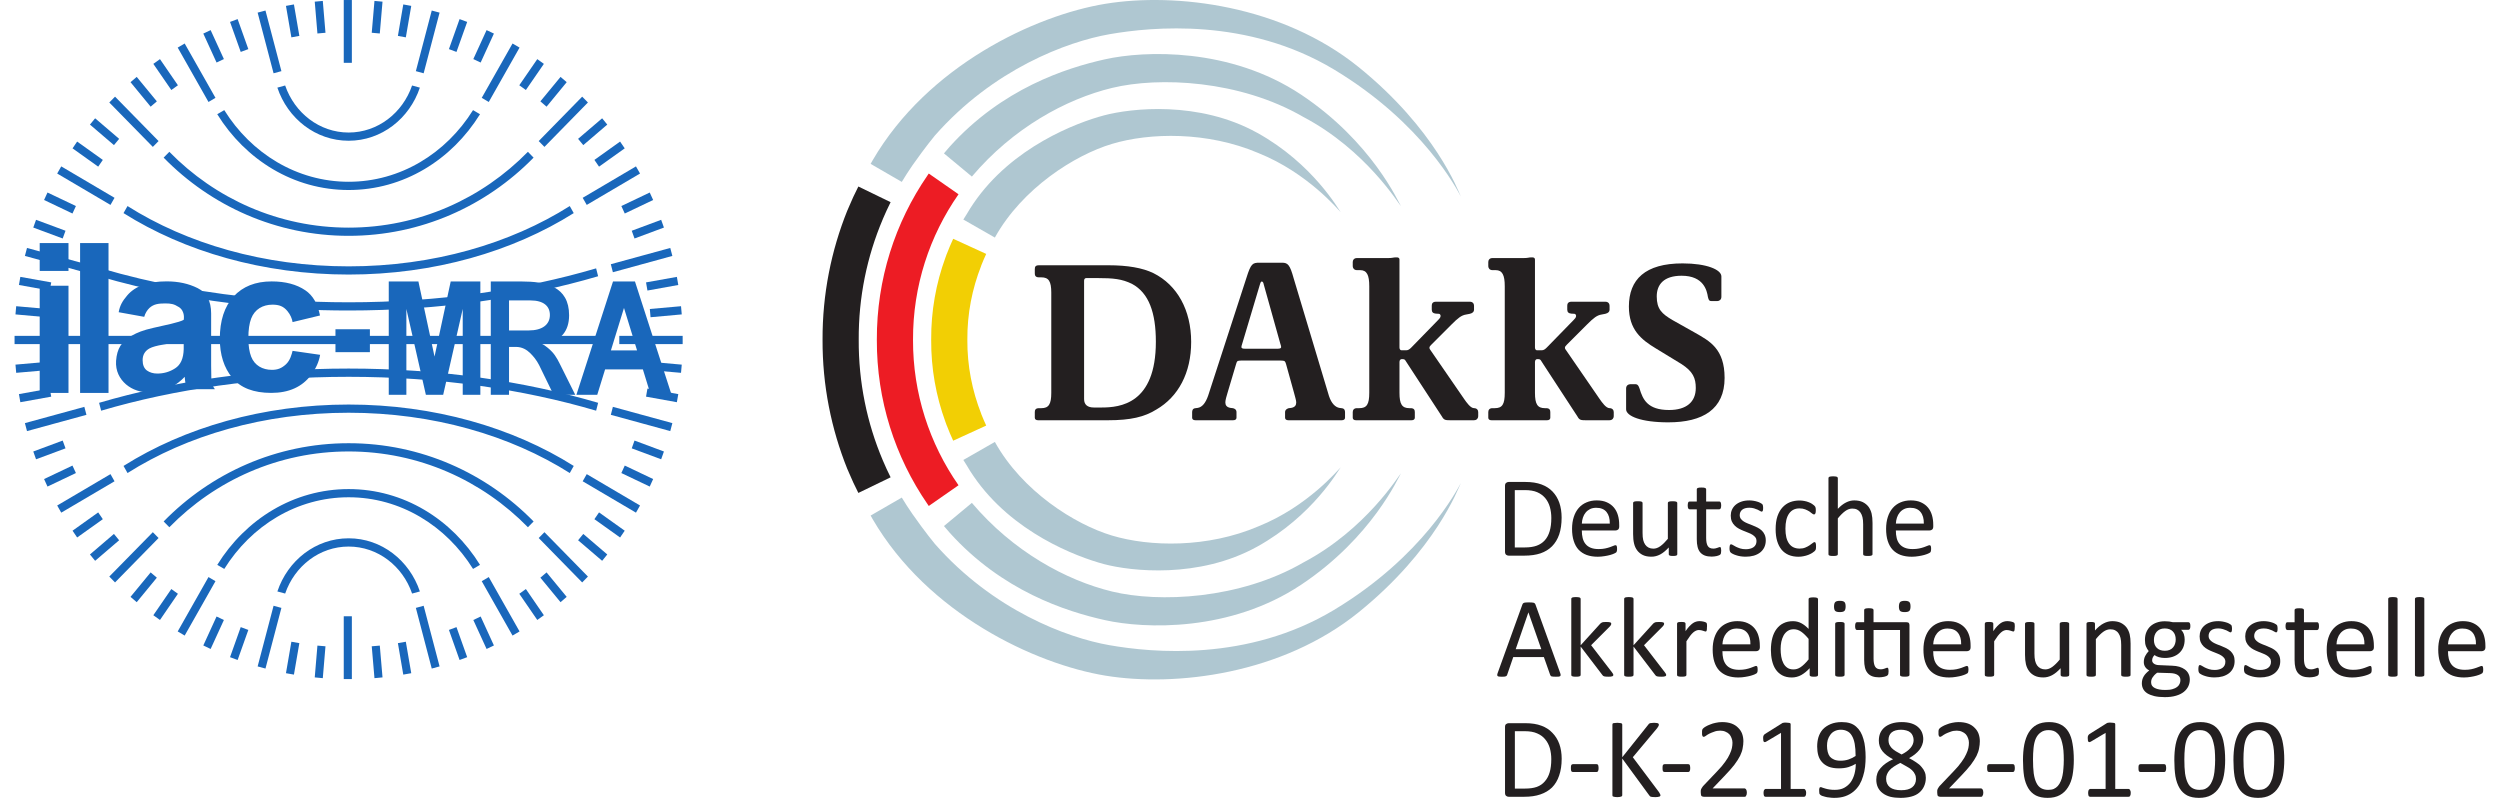 <?xml version="1.0" encoding="UTF-8" standalone="no"?>
<svg xmlns:inkscape="http://www.inkscape.org/namespaces/inkscape" xmlns:sodipodi="http://sodipodi.sourceforge.net/DTD/sodipodi-0.dtd" xmlns:xlink="http://www.w3.org/1999/xlink" xmlns="http://www.w3.org/2000/svg" xmlns:svg="http://www.w3.org/2000/svg" width="188" height="60" viewBox="0 0 211.922 68.432" version="1.1" id="svg329" sodipodi:docname="D-K-21982-01-00_DAkkS_Symbol_ILAC_cmyk_2.1_ohne_Rand.svg" inkscape:version="1.2.1 (9c6d41e410, 2022-07-14)">
  <sodipodi:namedview id="namedview331" pagecolor="#ffffff" bordercolor="#000000" borderopacity="0.25" inkscape:showpageshadow="2" inkscape:pageopacity="0.0" inkscape:pagecheckerboard="0" inkscape:deskcolor="#d1d1d1" inkscape:document-units="pt" showgrid="false" inkscape:zoom="3.7734723" inkscape:cx="177.82031" inkscape:cy="54.326621" inkscape:window-width="1820" inkscape:window-height="1057" inkscape:window-x="-8" inkscape:window-y="-8" inkscape:window-maximized="1" inkscape:current-layer="svg329"/>
  <defs id="defs41">
    <g id="g39">
      <g id="glyph-0-0">
        <path d="M 4.781,-6.312 V 0 h -4.562 v -6.312 z m -0.438,5.922 v -5.531 H 0.625 v 5.531 z M 3.75,-4.172 c 0,0.188 -0.031,0.359 -0.094,0.516 -0.055,0.148 -0.133,0.273 -0.234,0.375 -0.105,0.105 -0.23,0.188 -0.375,0.25 -0.137,0.055 -0.289,0.086 -0.453,0.094 l -0.016,0.734 c 0,0.031 -0.027,0.059 -0.078,0.078 -0.055,0.012 -0.121,0.016 -0.203,0.016 -0.043,0 -0.086,0 -0.125,0 C 2.141,-2.117 2.113,-2.125 2.094,-2.125 2.07,-2.133 2.055,-2.145 2.047,-2.156 2.035,-2.164 2.031,-2.18 2.031,-2.203 L 2.016,-3.094 c -0.012,-0.102 0.004,-0.172 0.047,-0.203 0.051,-0.039 0.113,-0.062 0.188,-0.062 h 0.094 c 0.145,0 0.266,-0.02 0.359,-0.062 0.102,-0.039 0.18,-0.094 0.234,-0.156 0.062,-0.07 0.102,-0.156 0.125,-0.25 0.031,-0.094 0.047,-0.195 0.047,-0.312 0,-0.238 -0.07,-0.426 -0.203,-0.562 C 2.77,-4.836 2.555,-4.906 2.266,-4.906 c -0.125,0 -0.234,0.012 -0.328,0.031 -0.094,0.023 -0.184,0.047 -0.266,0.078 -0.074,0.031 -0.137,0.062 -0.188,0.094 -0.043,0.023 -0.074,0.031 -0.094,0.031 -0.012,0 -0.023,0 -0.031,0 C 1.348,-4.68 1.336,-4.691 1.328,-4.703 1.316,-4.723 1.305,-4.75 1.297,-4.781 c 0,-0.031 0,-0.07 0,-0.125 0,-0.062 0.004,-0.109 0.016,-0.141 0.008,-0.039 0.023,-0.07 0.047,-0.094 0.02,-0.02 0.062,-0.047 0.125,-0.078 C 1.555,-5.25 1.633,-5.273 1.719,-5.297 1.812,-5.328 1.91,-5.352 2.016,-5.375 2.129,-5.395 2.238,-5.406 2.344,-5.406 c 0.25,0 0.461,0.039 0.641,0.109 0.176,0.062 0.316,0.152 0.422,0.266 0.113,0.105 0.195,0.234 0.25,0.391 0.062,0.148 0.094,0.305 0.094,0.469 z m -1.062,2.844 c 0,0.062 -0.012,0.121 -0.031,0.172 -0.012,0.043 -0.031,0.078 -0.062,0.109 -0.023,0.031 -0.059,0.055 -0.109,0.062 C 2.441,-0.973 2.383,-0.969 2.312,-0.969 2.25,-0.969 2.191,-0.973 2.141,-0.984 2.098,-0.992 2.062,-1.016 2.031,-1.047 2,-1.078 1.973,-1.113 1.953,-1.156 1.941,-1.207 1.938,-1.266 1.938,-1.328 1.938,-1.398 1.941,-1.457 1.953,-1.5 1.973,-1.551 2,-1.594 2.031,-1.625 2.062,-1.656 2.098,-1.676 2.141,-1.688 2.191,-1.695 2.25,-1.703 2.312,-1.703 c 0.07,0 0.129,0.008 0.172,0.016 0.051,0.012 0.086,0.031 0.109,0.062 0.031,0.031 0.051,0.074 0.062,0.125 0.02,0.043 0.031,0.102 0.031,0.172 z M 0,1.938 Z m 0,0" id="path9"/>
      </g>
      <g id="glyph-0-1">
        <path d="m 5.703,-3.25 c 0,0.543 -0.074,1.023 -0.219,1.438 -0.137,0.406 -0.34,0.746 -0.609,1.016 -0.273,0.262 -0.605,0.461 -1,0.594 C 3.488,-0.066 3.023,0 2.484,0 H 1.156 C 1.082,0 1.008,-0.023 0.938,-0.078 0.875,-0.129 0.844,-0.219 0.844,-0.344 v -5.641 c 0,-0.125 0.031,-0.207 0.094,-0.25 C 1.008,-6.285 1.082,-6.312 1.156,-6.312 h 1.422 c 0.551,0 1.016,0.074 1.391,0.219 0.375,0.137 0.688,0.34 0.938,0.609 0.258,0.262 0.457,0.578 0.594,0.953 0.133,0.375 0.203,0.805 0.203,1.281 z M 4.812,-3.219 c 0,-0.344 -0.043,-0.66 -0.125,-0.953 C 4.602,-4.461 4.469,-4.719 4.281,-4.938 4.102,-5.156 3.875,-5.32 3.594,-5.438 3.32,-5.562 2.969,-5.625 2.531,-5.625 H 1.688 v 4.922 H 2.547 C 2.953,-0.703 3.289,-0.75 3.562,-0.844 3.844,-0.945 4.07,-1.102 4.25,-1.312 4.438,-1.52 4.578,-1.781 4.672,-2.094 4.766,-2.414 4.812,-2.789 4.812,-3.219 Z m 0,0" id="path12"/>
      </g>
      <g id="glyph-0-2">
        <path d="m 2.719,-2.469 c 0,0.125 -0.016,0.215 -0.047,0.266 -0.023,0.055 -0.062,0.078 -0.125,0.078 H 0.516 C 0.453,-2.125 0.406,-2.148 0.375,-2.203 0.352,-2.254 0.344,-2.344 0.344,-2.469 c 0,-0.125 0.008,-0.207 0.031,-0.25 0.031,-0.051 0.078,-0.078 0.141,-0.078 h 2.031 c 0.031,0 0.055,0.008 0.078,0.016 0.02,0.012 0.035,0.031 0.047,0.062 0.02,0.023 0.031,0.055 0.031,0.094 0.008,0.043 0.016,0.094 0.016,0.156 z m 0,0" id="path15"/>
      </g>
      <g id="glyph-1-0">
        <path d="M 4.781,-6.312 V 0 h -4.562 v -6.312 z m -0.438,5.922 v -5.531 H 0.625 v 5.531 z M 3.75,-4.172 c 0,0.188 -0.031,0.359 -0.094,0.516 -0.055,0.148 -0.133,0.273 -0.234,0.375 -0.105,0.105 -0.23,0.188 -0.375,0.25 -0.137,0.055 -0.289,0.086 -0.453,0.094 l -0.016,0.734 c 0,0.031 -0.027,0.059 -0.078,0.078 -0.055,0.012 -0.121,0.016 -0.203,0.016 -0.043,0 -0.086,0 -0.125,0 C 2.141,-2.117 2.113,-2.125 2.094,-2.125 2.07,-2.133 2.055,-2.145 2.047,-2.156 2.035,-2.164 2.031,-2.18 2.031,-2.203 L 2.016,-3.094 c -0.012,-0.102 0.004,-0.172 0.047,-0.203 0.051,-0.039 0.113,-0.062 0.188,-0.062 h 0.094 c 0.145,0 0.266,-0.02 0.359,-0.062 0.102,-0.039 0.18,-0.094 0.234,-0.156 0.062,-0.07 0.102,-0.156 0.125,-0.25 0.031,-0.094 0.047,-0.195 0.047,-0.312 0,-0.238 -0.07,-0.426 -0.203,-0.562 C 2.77,-4.836 2.555,-4.906 2.266,-4.906 c -0.125,0 -0.234,0.012 -0.328,0.031 -0.094,0.023 -0.184,0.047 -0.266,0.078 -0.074,0.031 -0.137,0.062 -0.188,0.094 -0.043,0.023 -0.074,0.031 -0.094,0.031 -0.012,0 -0.023,0 -0.031,0 C 1.348,-4.68 1.336,-4.691 1.328,-4.703 1.316,-4.723 1.305,-4.75 1.297,-4.781 c 0,-0.031 0,-0.07 0,-0.125 0,-0.062 0.004,-0.109 0.016,-0.141 0.008,-0.039 0.023,-0.07 0.047,-0.094 0.02,-0.02 0.062,-0.047 0.125,-0.078 C 1.555,-5.25 1.633,-5.273 1.719,-5.297 1.812,-5.328 1.91,-5.352 2.016,-5.375 2.129,-5.395 2.238,-5.406 2.344,-5.406 c 0.25,0 0.461,0.039 0.641,0.109 0.176,0.062 0.316,0.152 0.422,0.266 0.113,0.105 0.195,0.234 0.25,0.391 0.062,0.148 0.094,0.305 0.094,0.469 z m -1.062,2.844 c 0,0.062 -0.012,0.121 -0.031,0.172 -0.012,0.043 -0.031,0.078 -0.062,0.109 -0.023,0.031 -0.059,0.055 -0.109,0.062 C 2.441,-0.973 2.383,-0.969 2.312,-0.969 2.25,-0.969 2.191,-0.973 2.141,-0.984 2.098,-0.992 2.062,-1.016 2.031,-1.047 2,-1.078 1.973,-1.113 1.953,-1.156 1.941,-1.207 1.938,-1.266 1.938,-1.328 1.938,-1.398 1.941,-1.457 1.953,-1.5 1.973,-1.551 2,-1.594 2.031,-1.625 2.062,-1.656 2.098,-1.676 2.141,-1.688 2.191,-1.695 2.25,-1.703 2.312,-1.703 c 0.07,0 0.129,0.008 0.172,0.016 0.051,0.012 0.086,0.031 0.109,0.062 0.031,0.031 0.051,0.074 0.062,0.125 0.02,0.043 0.031,0.102 0.031,0.172 z M 0,1.938 Z m 0,0" id="path18"/>
      </g>
      <g id="glyph-1-1">
        <path d="m 4.969,-0.141 c 0,0.031 -0.012,0.059 -0.031,0.078 C 4.926,-0.039 4.906,-0.023 4.875,-0.016 4.844,-0.004 4.797,0.004 4.734,0.016 4.68,0.023 4.613,0.031 4.531,0.031 4.414,0.031 4.32,0.023 4.25,0.016 4.176,0.004 4.117,-0.008 4.078,-0.031 4.047,-0.062 4.02,-0.094 4,-0.125 L 1.688,-3.281 V -0.125 c 0,0.023 -0.012,0.043 -0.031,0.062 C 1.645,-0.039 1.625,-0.023 1.594,-0.016 1.562,-0.004 1.516,0.004 1.453,0.016 1.398,0.023 1.336,0.031 1.266,0.031 1.18,0.031 1.113,0.023 1.062,0.016 1.008,0.004 0.961,-0.004 0.922,-0.016 0.891,-0.023 0.867,-0.039 0.859,-0.062 0.848,-0.082 0.844,-0.102 0.844,-0.125 v -6.062 c 0,-0.031 0.004,-0.055 0.016,-0.078 0.008,-0.02 0.031,-0.035 0.062,-0.047 0.039,-0.008 0.086,-0.016 0.141,-0.016 0.051,-0.008 0.117,-0.016 0.203,-0.016 0.07,0 0.133,0.008 0.188,0.016 0.062,0 0.109,0.008 0.141,0.016 0.031,0.012 0.051,0.027 0.062,0.047 0.02,0.023 0.031,0.047 0.031,0.078 v 2.797 L 3.922,-6.188 c 0.02,-0.031 0.039,-0.055 0.062,-0.078 0.031,-0.02 0.062,-0.035 0.094,-0.047 0.039,-0.008 0.086,-0.016 0.141,-0.016 0.051,-0.008 0.117,-0.016 0.203,-0.016 0.082,0 0.148,0.008 0.203,0.016 0.051,0 0.094,0.012 0.125,0.031 0.031,0.012 0.051,0.027 0.062,0.047 0.008,0.023 0.016,0.043 0.016,0.062 0,0.043 -0.012,0.086 -0.031,0.125 -0.023,0.043 -0.059,0.102 -0.109,0.172 l -2.094,2.5 2.25,3 C 4.895,-0.305 4.926,-0.25 4.938,-0.219 c 0.02,0.031 0.031,0.059 0.031,0.078 z m 0,0" id="path21"/>
      </g>
      <g id="glyph-1-2">
        <path d="m 4.516,-0.359 c 0,0.055 -0.008,0.105 -0.016,0.156 C 4.488,-0.16 4.473,-0.125 4.453,-0.094 4.441,-0.062 4.426,-0.035 4.406,-0.016 4.383,-0.004 4.359,0 4.328,0 h -3.5 C 0.785,0 0.75,-0.004 0.719,-0.016 0.688,-0.023 0.656,-0.039 0.625,-0.062 0.602,-0.094 0.586,-0.133 0.578,-0.188 0.566,-0.238 0.562,-0.297 0.562,-0.359 c 0,-0.07 0,-0.129 0,-0.172 0.008,-0.051 0.02,-0.094 0.031,-0.125 0.02,-0.039 0.039,-0.078 0.062,-0.109 C 0.676,-0.805 0.707,-0.852 0.75,-0.906 L 1.984,-2.203 C 2.266,-2.492 2.488,-2.758 2.656,-3 c 0.176,-0.238 0.305,-0.457 0.391,-0.656 0.094,-0.195 0.156,-0.375 0.188,-0.531 0.031,-0.156 0.047,-0.305 0.047,-0.453 0,-0.133 -0.027,-0.266 -0.078,-0.391 -0.043,-0.125 -0.105,-0.234 -0.188,-0.328 -0.086,-0.094 -0.195,-0.164 -0.328,-0.219 -0.125,-0.062 -0.277,-0.094 -0.453,-0.094 -0.199,0 -0.375,0.031 -0.531,0.094 -0.156,0.055 -0.297,0.109 -0.422,0.172 -0.117,0.062 -0.215,0.125 -0.297,0.188 -0.074,0.055 -0.133,0.078 -0.172,0.078 -0.023,0 -0.043,-0.004 -0.062,-0.016 C 0.738,-5.176 0.723,-5.195 0.703,-5.219 0.691,-5.25 0.68,-5.289 0.672,-5.344 c 0,-0.051 0,-0.109 0,-0.172 0,-0.051 0,-0.094 0,-0.125 C 0.68,-5.68 0.688,-5.711 0.688,-5.734 0.695,-5.766 0.707,-5.789 0.719,-5.812 0.738,-5.832 0.766,-5.859 0.797,-5.891 0.836,-5.93 0.906,-5.977 1,-6.031 c 0.102,-0.062 0.227,-0.117 0.375,-0.172 0.145,-0.062 0.301,-0.109 0.469,-0.141 0.176,-0.039 0.359,-0.062 0.547,-0.062 0.312,0 0.582,0.043 0.812,0.125 0.227,0.086 0.414,0.203 0.562,0.359 0.156,0.148 0.27,0.32 0.344,0.516 0.07,0.199 0.109,0.414 0.109,0.641 0,0.199 -0.023,0.398 -0.062,0.594 -0.031,0.199 -0.105,0.418 -0.219,0.656 -0.117,0.23 -0.281,0.492 -0.5,0.781 -0.219,0.281 -0.508,0.605 -0.859,0.969 l -1,1.047 h 2.75 c 0.02,0 0.039,0.012 0.062,0.031 0.031,0.012 0.051,0.031 0.062,0.062 0.02,0.031 0.035,0.07 0.047,0.109 0.008,0.043 0.016,0.094 0.016,0.156 z m 0,0" id="path24"/>
      </g>
      <g id="glyph-1-3">
        <path d="m 4.531,-0.328 c 0,0.062 -0.008,0.117 -0.016,0.156 C 4.504,-0.129 4.488,-0.094 4.469,-0.062 4.457,-0.039 4.441,-0.023 4.422,-0.016 4.398,-0.004 4.375,0 4.344,0 H 1.047 C 1.023,0 1.004,-0.004 0.984,-0.016 0.961,-0.023 0.941,-0.039 0.922,-0.062 0.91,-0.094 0.898,-0.129 0.891,-0.172 0.879,-0.211 0.875,-0.266 0.875,-0.328 c 0,-0.062 0.004,-0.113 0.016,-0.156 0.008,-0.039 0.02,-0.07 0.031,-0.094 0.02,-0.031 0.039,-0.051 0.062,-0.062 0.02,-0.02 0.039,-0.031 0.062,-0.031 H 2.375 v -4.812 L 1.141,-4.75 C 1.086,-4.719 1.039,-4.695 1,-4.688 0.957,-4.688 0.926,-4.695 0.906,-4.719 0.883,-4.738 0.867,-4.77 0.859,-4.812 0.848,-4.863 0.844,-4.926 0.844,-5 c 0,-0.062 0,-0.109 0,-0.141 0.008,-0.039 0.02,-0.07 0.031,-0.094 0.008,-0.031 0.023,-0.055 0.047,-0.078 0.02,-0.02 0.039,-0.039 0.062,-0.062 l 1.469,-0.922 C 2.461,-6.305 2.477,-6.316 2.5,-6.328 2.52,-6.336 2.539,-6.344 2.562,-6.344 c 0.031,-0.008 0.066,-0.016 0.109,-0.016 0.039,0 0.086,0 0.141,0 0.082,0 0.148,0.008 0.203,0.016 0.051,0 0.086,0.008 0.109,0.016 0.031,0.012 0.051,0.027 0.062,0.047 0.008,0.023 0.016,0.043 0.016,0.062 v 5.547 H 4.344 c 0.031,0 0.055,0.012 0.078,0.031 0.02,0.012 0.035,0.031 0.047,0.062 0.02,0.023 0.035,0.055 0.047,0.094 0.008,0.043 0.016,0.094 0.016,0.156 z m 0,0" id="path27"/>
      </g>
      <g id="glyph-1-4">
        <path d="m 4.562,-3.406 c 0,0.273 -0.016,0.547 -0.047,0.828 -0.031,0.281 -0.09,0.555 -0.172,0.812 -0.074,0.262 -0.18,0.508 -0.312,0.734 -0.137,0.219 -0.305,0.414 -0.5,0.578 -0.199,0.168 -0.438,0.305 -0.719,0.406 C 2.539,0.047 2.223,0.094 1.859,0.094 1.723,0.094 1.586,0.082 1.453,0.062 1.316,0.051 1.195,0.031 1.094,0 0.988,-0.031 0.898,-0.055 0.828,-0.078 c -0.074,-0.031 -0.125,-0.062 -0.156,-0.094 C 0.641,-0.203 0.613,-0.238 0.594,-0.281 0.582,-0.332 0.578,-0.406 0.578,-0.5 c 0,-0.062 0,-0.113 0,-0.156 0.008,-0.051 0.02,-0.086 0.031,-0.109 0.008,-0.02 0.02,-0.035 0.031,-0.047 0.02,-0.008 0.047,-0.016 0.078,-0.016 0.031,0 0.078,0.016 0.141,0.047 0.07,0.023 0.156,0.047 0.25,0.078 0.102,0.031 0.223,0.059 0.359,0.078 0.133,0.023 0.285,0.031 0.453,0.031 0.312,0 0.578,-0.055 0.797,-0.172 0.227,-0.125 0.414,-0.285 0.562,-0.484 0.145,-0.207 0.254,-0.445 0.328,-0.719 0.07,-0.27 0.109,-0.555 0.109,-0.859 -0.168,0.105 -0.375,0.199 -0.625,0.281 -0.242,0.074 -0.516,0.109 -0.828,0.109 -0.344,0 -0.637,-0.047 -0.875,-0.141 C 1.148,-2.68 0.957,-2.816 0.812,-2.984 0.664,-3.148 0.562,-3.344 0.5,-3.562 0.438,-3.789 0.406,-4.039 0.406,-4.312 c 0,-0.281 0.035,-0.547 0.109,-0.797 0.082,-0.258 0.207,-0.484 0.375,-0.672 0.176,-0.188 0.398,-0.336 0.672,-0.453 0.27,-0.113 0.586,-0.172 0.953,-0.172 0.27,0 0.504,0.031 0.703,0.094 0.207,0.062 0.383,0.164 0.531,0.297 0.145,0.125 0.27,0.277 0.375,0.453 0.102,0.18 0.188,0.383 0.25,0.609 0.07,0.219 0.117,0.461 0.141,0.719 0.031,0.262 0.047,0.539 0.047,0.828 z M 3.703,-3.5 C 3.703,-3.914 3.676,-4.266 3.625,-4.547 3.57,-4.836 3.488,-5.07 3.375,-5.25 3.27,-5.426 3.141,-5.551 2.984,-5.625 2.828,-5.707 2.645,-5.75 2.438,-5.75 2.227,-5.75 2.047,-5.707 1.891,-5.625 1.742,-5.551 1.625,-5.445 1.531,-5.312 1.438,-5.188 1.363,-5.039 1.312,-4.875 1.27,-4.719 1.25,-4.551 1.25,-4.375 c 0,0.188 0.02,0.367 0.062,0.531 0.039,0.156 0.102,0.293 0.188,0.406 0.094,0.105 0.211,0.188 0.359,0.25 0.145,0.062 0.328,0.094 0.547,0.094 0.25,0 0.484,-0.035 0.703,-0.109 C 3.336,-3.285 3.535,-3.383 3.703,-3.5 Z m 0,0" id="path30"/>
      </g>
      <g id="glyph-1-5">
        <path d="m 4.656,-1.625 c 0,0.273 -0.055,0.516 -0.156,0.734 C 4.406,-0.68 4.266,-0.5 4.078,-0.344 3.898,-0.195 3.676,-0.086 3.406,-0.016 3.133,0.055 2.828,0.094 2.484,0.094 2.16,0.094 1.867,0.062 1.609,0 1.348,-0.07 1.129,-0.176 0.953,-0.312 0.773,-0.445 0.641,-0.609 0.547,-0.797 0.453,-0.992 0.406,-1.219 0.406,-1.469 0.406,-1.664 0.438,-1.848 0.5,-2.016 0.562,-2.18 0.656,-2.332 0.781,-2.469 0.906,-2.613 1.055,-2.75 1.234,-2.875 1.41,-3 1.613,-3.113 1.844,-3.219 1.645,-3.32 1.469,-3.43 1.312,-3.547 1.164,-3.66 1.039,-3.781 0.938,-3.906 0.832,-4.039 0.754,-4.18 0.703,-4.328 0.648,-4.484 0.625,-4.645 0.625,-4.812 c 0,-0.227 0.035,-0.438 0.109,-0.625 0.082,-0.195 0.203,-0.363 0.359,-0.5 0.164,-0.145 0.375,-0.258 0.625,-0.344 0.25,-0.082 0.539,-0.125 0.875,-0.125 0.312,0 0.582,0.039 0.812,0.109 0.238,0.074 0.43,0.18 0.578,0.312 0.156,0.137 0.27,0.293 0.344,0.469 0.07,0.18 0.109,0.371 0.109,0.578 0,0.168 -0.031,0.328 -0.094,0.484 C 4.289,-4.305 4.211,-4.164 4.109,-4.031 4.004,-3.895 3.875,-3.766 3.719,-3.641 c -0.148,0.117 -0.312,0.227 -0.5,0.328 0.227,0.117 0.43,0.234 0.609,0.359 0.188,0.117 0.336,0.246 0.453,0.391 0.125,0.137 0.219,0.281 0.281,0.438 0.062,0.148 0.094,0.312 0.094,0.5 z M 3.609,-4.859 c 0,-0.133 -0.027,-0.258 -0.078,-0.375 C 3.488,-5.348 3.422,-5.441 3.328,-5.516 3.234,-5.598 3.117,-5.656 2.984,-5.688 2.848,-5.727 2.695,-5.75 2.531,-5.75 c -0.355,0 -0.625,0.078 -0.812,0.234 -0.18,0.156 -0.266,0.375 -0.266,0.656 0,0.125 0.02,0.246 0.062,0.359 0.051,0.105 0.117,0.211 0.203,0.312 0.094,0.094 0.211,0.188 0.359,0.281 0.145,0.086 0.312,0.18 0.5,0.281 0.332,-0.164 0.586,-0.352 0.766,-0.562 0.176,-0.207 0.266,-0.43 0.266,-0.672 z M 3.812,-1.531 C 3.812,-1.688 3.781,-1.82 3.719,-1.938 3.664,-2.062 3.582,-2.176 3.469,-2.281 3.363,-2.383 3.223,-2.484 3.047,-2.578 2.879,-2.68 2.688,-2.789 2.469,-2.906 2.258,-2.801 2.078,-2.695 1.922,-2.594 1.773,-2.5 1.648,-2.395 1.547,-2.281 1.453,-2.176 1.379,-2.062 1.328,-1.938 1.273,-1.82 1.25,-1.691 1.25,-1.547 c 0,0.312 0.109,0.559 0.328,0.734 0.219,0.168 0.539,0.25 0.969,0.25 0.414,0 0.727,-0.082 0.938,-0.25 C 3.703,-0.988 3.812,-1.227 3.812,-1.531 Z m 0,0" id="path33"/>
      </g>
      <g id="glyph-1-6">
        <path d="M 4.719,-3.172 C 4.719,-2.691 4.68,-2.25 4.609,-1.844 4.535,-1.445 4.406,-1.102 4.219,-0.812 4.039,-0.52 3.805,-0.297 3.516,-0.141 3.234,0.016 2.883,0.094 2.469,0.094 c -0.398,0 -0.73,-0.07 -1,-0.203 C 1.195,-0.254 0.977,-0.461 0.812,-0.734 0.645,-1.016 0.523,-1.352 0.453,-1.75 c -0.062,-0.406 -0.094,-0.867 -0.094,-1.391 0,-0.488 0.035,-0.93 0.109,-1.328 0.082,-0.406 0.207,-0.75 0.375,-1.031 0.176,-0.289 0.406,-0.516 0.688,-0.672 0.289,-0.156 0.645,-0.234 1.062,-0.234 0.406,0 0.742,0.074 1.016,0.219 0.27,0.137 0.488,0.344 0.656,0.625 0.164,0.273 0.281,0.609 0.344,1.016 0.07,0.398 0.109,0.855 0.109,1.375 z m -0.859,0.062 c 0,-0.32 -0.012,-0.609 -0.031,-0.859 C 3.805,-4.219 3.77,-4.438 3.719,-4.625 3.676,-4.82 3.617,-4.988 3.547,-5.125 3.484,-5.258 3.398,-5.367 3.297,-5.453 3.203,-5.547 3.094,-5.613 2.969,-5.656 c -0.125,-0.039 -0.266,-0.062 -0.422,-0.062 -0.273,0 -0.496,0.07 -0.672,0.203 -0.18,0.125 -0.32,0.305 -0.422,0.531 -0.094,0.219 -0.156,0.484 -0.188,0.797 -0.031,0.305 -0.047,0.633 -0.047,0.984 0,0.469 0.02,0.871 0.062,1.203 0.051,0.336 0.129,0.605 0.234,0.812 0.102,0.211 0.238,0.359 0.406,0.453 0.164,0.094 0.363,0.141 0.594,0.141 0.188,0 0.348,-0.023 0.484,-0.078 0.133,-0.062 0.25,-0.145 0.344,-0.25 0.102,-0.113 0.188,-0.25 0.25,-0.406 0.07,-0.156 0.125,-0.32 0.156,-0.5 0.039,-0.188 0.066,-0.391 0.078,-0.609 0.02,-0.219 0.031,-0.441 0.031,-0.672 z m 0,0" id="path36"/>
      </g>
    </g>
  </defs>
  <path fill-rule="nonzero" fill="#231f20" fill-opacity="1" d="m 95.836,24.345 c -0.859,-0.418 -1.574,-0.496 -2.992,-0.496 h -0.914 c -0.082,0 -0.199,0.039 -0.199,0.219 v 10.164 c 0,0.477 0.297,0.719 0.836,0.719 h 0.656 c 1.594,0 4.664,-0.301 4.664,-5.641 0,-2.492 -0.598,-4.188 -2.051,-4.965 m 2.09,10.781 c -1.016,0.637 -2.211,0.918 -4.145,0.918 H 87.781 c -0.176,0 -0.277,-0.082 -0.277,-0.219 v -0.48 c 0,-0.18 0.059,-0.336 0.359,-0.336 h 0.199 c 0.637,0 0.855,-0.34 0.855,-1.316 v -8.59 c 0,-0.977 -0.219,-1.316 -0.855,-1.316 h -0.199 c -0.301,0 -0.359,-0.156 -0.359,-0.336 v -0.359 c 0,-0.219 0.059,-0.34 0.359,-0.34 h 5.977 c 1.598,0 2.91,0.219 3.848,0.68 2.031,1.016 3.227,3.168 3.227,5.898 0,2.648 -1.098,4.703 -2.988,5.797" id="path43"/>
  <path fill-rule="nonzero" fill="#231f20" fill-opacity="1" d="m 108.57,29.509 -1.434,-5.125 c -0.019,-0.098 -0.059,-0.238 -0.16,-0.238 -0.098,0 -0.137,0.16 -0.16,0.238 l -1.531,5.125 c -0.023,0.078 -0.062,0.18 -0.062,0.258 0,0.098 0.102,0.141 0.281,0.141 h 2.848 c 0.18,0 0.281,-0.043 0.281,-0.141 0,-0.078 -0.039,-0.18 -0.062,-0.258 m 5.262,6.535 H 109.25 c -0.18,0 -0.281,-0.082 -0.281,-0.219 v -0.48 c 0,-0.219 0.219,-0.316 0.32,-0.336 l 0.199,-0.023 c 0.34,-0.059 0.438,-0.238 0.438,-0.477 0,-0.18 -0.121,-0.539 -0.199,-0.855 l -0.676,-2.434 c -0.023,-0.098 -0.059,-0.18 -0.141,-0.258 -0.078,-0.02 -0.16,-0.039 -0.34,-0.039 h -3.348 c -0.16,0 -0.238,0.02 -0.32,0.039 -0.078,0.078 -0.117,0.18 -0.137,0.277 l -0.719,2.414 c -0.098,0.316 -0.199,0.676 -0.199,0.855 0,0.238 0.102,0.418 0.441,0.477 l 0.195,0.023 c 0.141,0.02 0.32,0.117 0.32,0.336 v 0.48 c 0,0.137 -0.098,0.219 -0.281,0.219 h -3.246 c -0.18,0 -0.277,-0.082 -0.277,-0.219 v -0.461 c 0,-0.156 0.039,-0.336 0.297,-0.355 l 0.18,-0.023 c 0.379,-0.059 0.676,-0.414 0.898,-1.055 l 3.289,-10.121 c 0.379,-1.199 0.516,-1.277 1.113,-1.277 h 1.934 c 0.5,0 0.676,0.18 0.996,1.336 l 3.031,10.102 c 0.219,0.66 0.559,0.957 0.895,1.016 l 0.18,0.023 c 0.262,0.02 0.301,0.199 0.301,0.355 v 0.461 c 0,0.137 -0.102,0.219 -0.281,0.219" id="path45"/>
  <path fill-rule="nonzero" fill="#231f20" fill-opacity="1" d="M 125.176,36.044 H 123.125 c -0.398,0 -0.539,-0.02 -0.699,-0.316 l -2.887,-4.426 c -0.281,-0.398 -0.242,-0.5 -0.5,-0.5 h -0.078 c -0.062,0 -0.18,0.059 -0.18,0.238 v 2.652 c 0,0.977 0.219,1.316 0.855,1.316 h 0.102 c 0.297,0 0.359,0.156 0.359,0.34 v 0.477 c 0,0.137 -0.102,0.219 -0.281,0.219 h -4.762 c -0.18,0 -0.281,-0.082 -0.281,-0.219 v -0.477 c 0,-0.184 0.102,-0.34 0.359,-0.34 h 0.199 c 0.641,0 0.859,-0.32 0.859,-1.316 v -9.148 c 0,-0.938 -0.199,-1.375 -0.777,-1.375 h -0.281 c -0.258,0 -0.359,-0.195 -0.359,-0.336 v -0.359 c 0,-0.16 0.102,-0.34 0.359,-0.34 h 2.672 c 0.398,0 0.438,-0.059 0.656,-0.059 h 0.102 c 0.098,0 0.219,0.039 0.219,0.18 v 7.551 c 0,0.18 0.098,0.238 0.18,0.238 h 0.398 c 0.18,0 0.297,-0.098 0.438,-0.238 l 2.293,-2.352 c 0.098,-0.098 0.219,-0.219 0.219,-0.355 0,-0.082 -0.059,-0.184 -0.141,-0.184 l -0.277,-0.016 c -0.219,-0.023 -0.34,-0.121 -0.34,-0.34 v -0.34 c 0,-0.16 0.059,-0.34 0.359,-0.34 h 2.91 c 0.258,0 0.355,0.18 0.355,0.34 v 0.359 c 0,0.137 -0.098,0.277 -0.355,0.336 l -0.32,0.062 c -0.398,0.059 -0.699,0.297 -1.254,0.855 l -1.715,1.715 c -0.102,0.102 -0.18,0.18 -0.18,0.277 0,0.082 0.039,0.141 0.098,0.219 l 2.871,4.168 c 0.219,0.316 0.559,0.797 0.855,0.797 0.262,0 0.359,0.18 0.359,0.34 v 0.355 c 0,0.141 -0.098,0.34 -0.359,0.34" id="path47"/>
  <path fill-rule="nonzero" fill="#231f20" fill-opacity="1" d="m 136.801,36.044 h -2.055 c -0.398,0 -0.539,-0.02 -0.695,-0.316 l -2.891,-4.426 c -0.277,-0.398 -0.238,-0.5 -0.5,-0.5 h -0.078 c -0.059,0 -0.18,0.059 -0.18,0.238 v 2.652 c 0,0.977 0.219,1.316 0.855,1.316 h 0.102 c 0.297,0 0.359,0.156 0.359,0.34 v 0.477 c 0,0.137 -0.102,0.219 -0.281,0.219 h -4.762 c -0.18,0 -0.277,-0.082 -0.277,-0.219 v -0.477 c 0,-0.184 0.098,-0.34 0.355,-0.34 h 0.203 c 0.637,0 0.855,-0.32 0.855,-1.316 v -9.148 c 0,-0.938 -0.203,-1.375 -0.777,-1.375 h -0.281 c -0.258,0 -0.355,-0.195 -0.355,-0.336 v -0.359 c 0,-0.16 0.098,-0.34 0.355,-0.34 h 2.672 c 0.398,0 0.438,-0.059 0.656,-0.059 h 0.102 c 0.098,0 0.219,0.039 0.219,0.18 v 7.551 c 0,0.18 0.102,0.238 0.18,0.238 h 0.398 c 0.18,0 0.297,-0.098 0.438,-0.238 l 2.293,-2.352 c 0.098,-0.098 0.219,-0.219 0.219,-0.355 0,-0.082 -0.059,-0.184 -0.141,-0.184 l -0.277,-0.016 c -0.219,-0.023 -0.34,-0.121 -0.34,-0.34 v -0.34 c 0,-0.16 0.062,-0.34 0.359,-0.34 h 2.91 c 0.258,0 0.359,0.18 0.359,0.34 v 0.359 c 0,0.137 -0.102,0.277 -0.359,0.336 l -0.32,0.062 c -0.398,0.059 -0.695,0.297 -1.254,0.855 l -1.715,1.715 c -0.098,0.102 -0.18,0.18 -0.18,0.277 0,0.082 0.039,0.141 0.102,0.219 l 2.867,4.168 c 0.219,0.316 0.559,0.797 0.859,0.797 0.258,0 0.359,0.18 0.359,0.34 v 0.355 c 0,0.141 -0.102,0.34 -0.359,0.34" id="path49"/>
  <path fill-rule="nonzero" fill="#231f20" fill-opacity="1" d="m 141.844,36.224 c -2.352,0 -3.625,-0.539 -3.625,-1.117 v -1.793 c 0,-0.258 0.199,-0.359 0.34,-0.359 h 0.496 c 0.141,0 0.238,0.121 0.32,0.379 0.277,0.918 0.676,1.832 2.531,1.832 1.492,0 2.289,-0.695 2.289,-1.891 0,-0.84 -0.238,-1.414 -1.234,-2.055 l -2.191,-1.336 c -1.254,-0.754 -2.312,-1.613 -2.312,-3.586 0,-2.332 1.395,-3.707 4.605,-3.707 2.07,0 3.328,0.539 3.328,1.117 v 1.754 c 0,0.258 -0.199,0.359 -0.34,0.359 h -0.52 c -0.219,0 -0.238,-0.141 -0.297,-0.359 -0.082,-0.516 -0.34,-1.812 -2.254,-1.812 -1.535,0 -2.133,0.758 -2.133,1.773 0,1.094 0.441,1.492 1.355,2.031 l 1.953,1.098 c 1.215,0.695 2.512,1.355 2.512,3.863 0,2.691 -1.875,3.809 -4.824,3.809" id="path51"/>
  <g fill="#231f20" fill-opacity="1" id="g57" transform="translate(-12.012,-11.999)">
    <use xlink:href="#glyph-0-1" x="139.002" y="80.337" id="use53"/>
    <use xlink:href="#glyph-0-2" x="145.152" y="80.337" id="use55"/>
  </g>
  <g fill="#231f20" fill-opacity="1" id="g61" transform="translate(-12.012,-11.999)">
    <use xlink:href="#glyph-1-1" x="148.212" y="80.337" id="use59"/>
  </g>
  <g fill="#231f20" fill-opacity="1" id="g65" transform="translate(-12.012,-11.999)">
    <use xlink:href="#glyph-0-2" x="153.012" y="80.337" id="use63"/>
  </g>
  <g fill="#231f20" fill-opacity="1" id="g77" transform="translate(-12.012,-11.999)">
    <use xlink:href="#glyph-1-2" x="156.072" y="80.337" id="use67"/>
    <use xlink:href="#glyph-1-3" x="161.142" y="80.337" id="use69"/>
    <use xlink:href="#glyph-1-4" x="166.212" y="80.337" id="use71"/>
    <use xlink:href="#glyph-1-5" x="171.282" y="80.337" id="use73"/>
    <use xlink:href="#glyph-1-2" x="176.352" y="80.337" id="use75"/>
  </g>
  <g fill="#231f20" fill-opacity="1" id="g81" transform="translate(-12.012,-11.999)">
    <use xlink:href="#glyph-0-2" x="180.852" y="80.337" id="use79"/>
  </g>
  <g fill="#231f20" fill-opacity="1" id="g87" transform="translate(-12.012,-11.999)">
    <use xlink:href="#glyph-1-6" x="183.912" y="80.337" id="use83"/>
    <use xlink:href="#glyph-1-3" x="188.982" y="80.337" id="use85"/>
  </g>
  <g fill="#231f20" fill-opacity="1" id="g91" transform="translate(-12.012,-11.999)">
    <use xlink:href="#glyph-0-2" x="193.832" y="80.337" id="use89"/>
  </g>
  <g fill="#231f20" fill-opacity="1" id="g97" transform="translate(-12.012,-11.999)">
    <use xlink:href="#glyph-1-6" x="196.892" y="80.337" id="use93"/>
    <use xlink:href="#glyph-1-6" x="201.962" y="80.337" id="use95"/>
  </g>
  <path fill-rule="nonzero" fill="#afc7d1" fill-opacity="1" d="m 110.352,8.122 c -6.094,-4.062 -13.422,-3.793 -16.828,-3.035 -3.355,0.75 -8.82,2.508 -13.316,7.488 -0.137,0.156 -0.266,0.312 -0.402,0.469 -0.031,0.039 -0.062,0.074 -0.094,0.113 l 2.395,1.988 C 85.625,10.981 90.184,8.493 94.133,7.54 c 4.02,-0.973 10.934,-0.676 16.391,2.484 5.402,2.844 8.215,7.512 8.387,7.66 -0.215,-0.32 -2.465,-5.496 -8.559,-9.562" id="path99"/>
  <path fill-rule="nonzero" fill="#afc7d1" fill-opacity="1" d="m 76.992,14.208 c 1.137,-1.621 1.938,-2.578 1.938,-2.578 5,-5.687 11.316,-8.051 14.977,-8.695 3.664,-0.637 11.832,-1.434 19.254,3.023 7.687,4.625 10.59,10.371 10.887,10.898 -0.246,-0.516 -2.191,-5.773 -8.754,-11.09 -6.57,-5.316 -15.691,-6.43 -21.734,-5.441 -6.043,0.992 -15.234,5.305 -19.961,13.418 -0.059,0.109 -0.113,0.207 -0.176,0.312 l 2.672,1.547 c 0.281,-0.469 0.582,-0.934 0.898,-1.395" id="path101"/>
  <path fill-rule="nonzero" fill="#afc7d1" fill-opacity="1" d="M 106.574,11.388 C 101.57,8.618 95.754,9.278 93.426,9.899 91.105,10.52 85.566,12.591 82.258,17.427 82.051,17.731 81.848,18.048 81.664,18.368 81.562,18.52 81.469,18.677 81.375,18.829 l 2.703,1.547 c 2.352,-4.238 6.871,-7.082 10.035,-8.031 3.25,-0.977 8.191,-1.086 12.574,0.785 4.242,1.707 6.855,4.887 7.055,5.066 -0.184,-0.207 -2.359,-4.145 -7.168,-6.809" id="path103"/>
  <path fill-rule="nonzero" fill="#afc7d1" fill-opacity="1" d="m 110.352,50.149 c -6.094,4.066 -13.422,3.797 -16.828,3.039 -3.355,-0.746 -8.82,-2.504 -13.316,-7.492 -0.137,-0.148 -0.266,-0.312 -0.402,-0.469 -0.031,-0.035 -0.062,-0.07 -0.094,-0.109 l 2.395,-1.988 c 3.52,4.164 8.078,6.648 12.027,7.605 4.02,0.973 10.934,0.676 16.391,-2.484 5.402,-2.844 8.215,-7.508 8.387,-7.66 -0.215,0.328 -2.465,5.496 -8.559,9.559" id="path105"/>
  <path fill-rule="nonzero" fill="#afc7d1" fill-opacity="1" d="m 76.992,44.063 c 1.137,1.625 1.938,2.582 1.938,2.582 5,5.691 11.316,8.051 14.977,8.691 3.664,0.641 11.832,1.438 19.254,-3.02 7.687,-4.621 10.59,-10.367 10.887,-10.891 -0.246,0.512 -2.191,5.766 -8.754,11.078 -6.57,5.32 -15.691,6.434 -21.734,5.445 -6.043,-0.992 -15.234,-5.309 -19.961,-13.418 -0.059,-0.109 -0.113,-0.211 -0.176,-0.312 l 2.672,-1.543 c 0.281,0.469 0.582,0.93 0.898,1.387" id="path107"/>
  <path fill-rule="nonzero" fill="#afc7d1" fill-opacity="1" d="m 106.574,46.888 c -5.004,2.77 -10.82,2.109 -13.148,1.492 -2.32,-0.625 -7.859,-2.695 -11.168,-7.531 -0.207,-0.301 -0.41,-0.613 -0.594,-0.938 C 81.562,39.759 81.469,39.603 81.375,39.45 l 2.703,-1.547 c 2.352,4.238 6.871,7.078 10.035,8.027 3.25,0.977 8.191,1.086 12.574,-0.789 4.242,-1.703 6.855,-4.883 7.055,-5.059 -0.184,0.203 -2.359,4.141 -7.168,6.805" id="path109"/>
  <path fill-rule="nonzero" fill="#ed1c24" fill-opacity="1" d="m 80.961,16.661 -2.551,-1.777 c -0.035,0.047 -0.07,0.098 -0.102,0.148 l -0.012,0.02 c -2.773,4.031 -4.359,8.902 -4.34,14.09 -0.02,5.184 1.566,10.051 4.34,14.086 l 0.012,0.016 c 0.031,0.051 0.066,0.102 0.102,0.152 l 2.551,-1.777 c -2.484,-3.562 -3.918,-7.875 -3.902,-12.477 -0.016,-4.605 1.418,-8.922 3.902,-12.48" id="path111"/>
  <path fill-rule="nonzero" fill="#231f20" fill-opacity="1" d="m 74.461,39.466 c -1.352,-3.191 -2.078,-6.684 -2.059,-10.324 -0.02,-3.648 0.707,-7.137 2.059,-10.328 l 0.004,-0.016 c 0.203,-0.48 0.43,-0.969 0.672,-1.457 l -2.766,-1.344 c -0.301,0.594 -0.578,1.18 -0.82,1.77 -0.012,0.012 -0.016,0.031 -0.02,0.047 -0.031,0.078 -0.074,0.156 -0.102,0.238 v -0.008 c -1.387,3.441 -2.145,7.195 -2.129,11.098 -0.016,3.895 0.742,7.648 2.129,11.094 v -0.004 c 0.027,0.078 0.07,0.152 0.102,0.23 0.004,0.023 0.008,0.035 0.02,0.051 0.242,0.586 0.52,1.172 0.82,1.766 l 2.766,-1.34 c -0.242,-0.488 -0.469,-0.977 -0.672,-1.461" id="path113"/>
  <path fill-rule="nonzero" fill="#f2cf04" fill-opacity="1" d="m 82.91,35.493 c -0.777,-1.977 -1.207,-4.121 -1.191,-6.352 -0.016,-2.238 0.414,-4.379 1.191,-6.355 l -0.004,-0.004 c 0.133,-0.332 0.273,-0.668 0.43,-1.004 l -2.832,-1.297 c -0.203,0.438 -0.383,0.871 -0.547,1.297 h -0.004 c -0.031,0.078 -0.055,0.156 -0.082,0.23 -0.012,0.031 -0.027,0.062 -0.035,0.094 -0.805,2.203 -1.234,4.578 -1.219,7.039 -0.016,2.453 0.414,4.828 1.219,7.035 0.008,0.031 0.023,0.059 0.035,0.094 0.027,0.074 0.051,0.156 0.082,0.23 l 0.004,-0.004 c 0.164,0.43 0.344,0.867 0.547,1.301 l 2.832,-1.297 c -0.156,-0.336 -0.297,-0.672 -0.43,-1.004" id="path115"/>
  <path fill-rule="nonzero" fill="#231f20" fill-opacity="1" d="m 131.805,44.438 c 0,-0.344 -0.043,-0.66 -0.125,-0.953 -0.086,-0.297 -0.219,-0.551 -0.398,-0.766 -0.184,-0.215 -0.41,-0.383 -0.688,-0.504 -0.277,-0.121 -0.633,-0.18 -1.07,-0.18 h -0.852 v 4.918 h 0.863 c 0.402,0 0.742,-0.051 1.02,-0.152 0.277,-0.102 0.508,-0.258 0.695,-0.465 0.184,-0.207 0.324,-0.469 0.414,-0.781 0.094,-0.316 0.141,-0.688 0.141,-1.117 m 0.883,-0.035 c 0,0.547 -0.07,1.023 -0.207,1.434 -0.141,0.41 -0.348,0.746 -0.613,1.016 -0.27,0.27 -0.598,0.469 -0.988,0.605 -0.391,0.133 -0.859,0.199 -1.398,0.199 h -1.336 c -0.078,0 -0.148,-0.027 -0.215,-0.074 -0.066,-0.055 -0.098,-0.141 -0.098,-0.27 v -5.633 c 0,-0.129 0.031,-0.219 0.098,-0.266 0.066,-0.051 0.137,-0.078 0.215,-0.078 h 1.43 c 0.547,0 1.008,0.074 1.387,0.215 0.379,0.141 0.695,0.344 0.949,0.609 0.254,0.266 0.449,0.586 0.582,0.965 0.129,0.375 0.195,0.801 0.195,1.277" id="path117"/>
  <path fill-rule="nonzero" fill="#231f20" fill-opacity="1" d="m 136.82,44.907 c 0.008,-0.422 -0.086,-0.754 -0.281,-0.996 -0.199,-0.242 -0.492,-0.359 -0.883,-0.359 -0.199,0 -0.375,0.035 -0.527,0.109 -0.148,0.074 -0.277,0.176 -0.379,0.301 -0.102,0.121 -0.18,0.266 -0.234,0.43 -0.055,0.164 -0.086,0.336 -0.094,0.516 z m 0.809,0.238 c 0,0.129 -0.031,0.219 -0.094,0.273 -0.062,0.051 -0.137,0.078 -0.219,0.078 h -2.895 c 0,0.246 0.023,0.465 0.074,0.66 0.051,0.195 0.129,0.363 0.246,0.504 0.113,0.141 0.262,0.246 0.445,0.32 0.184,0.074 0.406,0.113 0.672,0.113 0.211,0 0.395,-0.016 0.559,-0.051 0.164,-0.035 0.305,-0.074 0.426,-0.117 0.121,-0.039 0.219,-0.078 0.293,-0.113 0.078,-0.035 0.137,-0.051 0.176,-0.051 0.023,0 0.043,0.004 0.062,0.016 0.016,0.012 0.031,0.031 0.039,0.051 0.012,0.023 0.019,0.059 0.023,0.098 0.004,0.039 0.008,0.09 0.008,0.148 0,0.043 -0.004,0.078 -0.004,0.109 -0.004,0.031 -0.008,0.059 -0.016,0.082 -0.004,0.027 -0.012,0.047 -0.023,0.066 -0.012,0.02 -0.023,0.039 -0.043,0.059 -0.019,0.016 -0.07,0.047 -0.16,0.086 -0.086,0.039 -0.199,0.082 -0.34,0.121 -0.141,0.039 -0.301,0.074 -0.488,0.102 -0.184,0.031 -0.379,0.051 -0.586,0.051 -0.363,0 -0.68,-0.055 -0.949,-0.152 -0.273,-0.102 -0.5,-0.254 -0.688,-0.449 -0.184,-0.199 -0.324,-0.449 -0.418,-0.75 -0.098,-0.297 -0.145,-0.645 -0.145,-1.043 0,-0.379 0.051,-0.719 0.148,-1.016 0.098,-0.305 0.238,-0.559 0.422,-0.77 0.184,-0.211 0.406,-0.371 0.668,-0.48 0.258,-0.113 0.551,-0.172 0.871,-0.172 0.348,0 0.641,0.055 0.883,0.168 0.242,0.109 0.441,0.258 0.598,0.445 0.156,0.188 0.27,0.406 0.344,0.66 0.074,0.25 0.109,0.523 0.109,0.809" id="path119"/>
  <path fill-rule="nonzero" fill="#231f20" fill-opacity="1" d="m 142.609,47.532 c 0,0.027 -0.004,0.051 -0.016,0.066 -0.012,0.02 -0.031,0.035 -0.062,0.047 -0.027,0.012 -0.066,0.023 -0.113,0.031 -0.047,0.004 -0.105,0.008 -0.176,0.008 -0.074,0 -0.133,-0.004 -0.184,-0.008 -0.047,-0.008 -0.082,-0.02 -0.109,-0.031 -0.027,-0.012 -0.047,-0.027 -0.059,-0.047 -0.008,-0.016 -0.012,-0.039 -0.012,-0.066 v -0.578 c -0.254,0.273 -0.5,0.477 -0.742,0.605 -0.246,0.125 -0.492,0.188 -0.742,0.188 -0.293,0 -0.543,-0.047 -0.742,-0.145 -0.199,-0.098 -0.359,-0.23 -0.484,-0.398 -0.125,-0.168 -0.215,-0.363 -0.266,-0.586 -0.055,-0.223 -0.082,-0.492 -0.082,-0.812 v -2.668 c 0,-0.023 0.008,-0.047 0.016,-0.062 0.012,-0.02 0.035,-0.035 0.066,-0.051 0.035,-0.012 0.078,-0.023 0.129,-0.027 0.051,-0.008 0.117,-0.008 0.195,-0.008 0.078,0 0.145,0 0.195,0.008 0.051,0.004 0.094,0.016 0.125,0.027 0.031,0.016 0.051,0.031 0.066,0.051 0.012,0.016 0.019,0.039 0.019,0.062 v 2.559 c 0,0.258 0.016,0.465 0.055,0.621 0.039,0.152 0.094,0.285 0.172,0.395 0.074,0.109 0.172,0.191 0.289,0.254 0.117,0.059 0.254,0.09 0.41,0.09 0.203,0 0.402,-0.07 0.602,-0.215 0.203,-0.145 0.414,-0.355 0.641,-0.629 v -3.074 c 0,-0.023 0.004,-0.047 0.016,-0.062 0.012,-0.02 0.035,-0.035 0.066,-0.051 0.031,-0.012 0.074,-0.023 0.125,-0.027 0.051,-0.008 0.117,-0.008 0.195,-0.008 0.078,0 0.145,0 0.195,0.008 0.055,0.004 0.094,0.016 0.125,0.027 0.027,0.016 0.051,0.031 0.062,0.051 0.016,0.016 0.023,0.039 0.023,0.062" id="path121"/>
  <path fill-rule="nonzero" fill="#231f20" fill-opacity="1" d="m 146.375,47.212 c 0,0.094 -0.008,0.168 -0.019,0.227 -0.012,0.055 -0.031,0.094 -0.059,0.121 -0.027,0.023 -0.066,0.051 -0.117,0.07 -0.051,0.023 -0.113,0.043 -0.18,0.059 -0.066,0.012 -0.137,0.027 -0.211,0.035 -0.074,0.012 -0.148,0.016 -0.227,0.016 -0.227,0 -0.422,-0.031 -0.586,-0.09 -0.16,-0.062 -0.293,-0.152 -0.398,-0.273 -0.105,-0.121 -0.18,-0.277 -0.227,-0.465 -0.047,-0.188 -0.07,-0.406 -0.07,-0.66 v -2.57 h -0.617 c -0.047,0 -0.086,-0.027 -0.117,-0.078 -0.027,-0.051 -0.043,-0.137 -0.043,-0.254 0,-0.062 0.004,-0.113 0.012,-0.156 0.008,-0.043 0.019,-0.078 0.031,-0.105 0.012,-0.027 0.031,-0.047 0.051,-0.059 0.023,-0.008 0.047,-0.016 0.07,-0.016 h 0.613 v -1.047 c 0,-0.02 0.004,-0.043 0.016,-0.062 0.012,-0.02 0.031,-0.035 0.062,-0.051 0.031,-0.016 0.074,-0.023 0.125,-0.031 0.051,-0.008 0.117,-0.008 0.195,-0.008 0.082,0 0.148,0 0.199,0.008 0.055,0.008 0.094,0.016 0.125,0.031 0.027,0.016 0.051,0.031 0.062,0.051 0.012,0.02 0.019,0.043 0.019,0.062 v 1.047 h 1.129 c 0.023,0 0.047,0.008 0.066,0.016 0.019,0.012 0.035,0.031 0.051,0.059 0.016,0.027 0.027,0.062 0.031,0.105 0.008,0.043 0.012,0.094 0.012,0.156 0,0.117 -0.016,0.203 -0.043,0.254 -0.031,0.051 -0.07,0.078 -0.117,0.078 h -1.129 v 2.453 c 0,0.301 0.043,0.531 0.133,0.684 0.09,0.156 0.25,0.234 0.48,0.234 0.078,0 0.145,-0.008 0.203,-0.023 0.059,-0.012 0.109,-0.031 0.156,-0.047 0.043,-0.016 0.082,-0.031 0.117,-0.043 0.031,-0.016 0.059,-0.023 0.086,-0.023 0.016,0 0.031,0.004 0.047,0.012 0.016,0.008 0.027,0.023 0.035,0.047 0.008,0.02 0.016,0.051 0.019,0.094 0.008,0.039 0.012,0.086 0.012,0.145" id="path123"/>
  <path fill-rule="nonzero" fill="#231f20" fill-opacity="1" d="m 150.199,46.337 c 0,0.227 -0.043,0.426 -0.125,0.602 -0.086,0.176 -0.203,0.324 -0.355,0.445 -0.152,0.117 -0.336,0.211 -0.547,0.273 -0.211,0.059 -0.445,0.09 -0.699,0.09 -0.156,0 -0.305,-0.012 -0.445,-0.035 -0.141,-0.023 -0.27,-0.055 -0.383,-0.094 -0.109,-0.035 -0.207,-0.074 -0.285,-0.117 -0.078,-0.039 -0.133,-0.078 -0.168,-0.109 -0.039,-0.031 -0.062,-0.078 -0.078,-0.137 -0.019,-0.059 -0.027,-0.137 -0.027,-0.238 0,-0.062 0.004,-0.113 0.012,-0.156 0.008,-0.043 0.016,-0.078 0.023,-0.102 0.012,-0.027 0.023,-0.047 0.043,-0.059 0.016,-0.008 0.039,-0.016 0.059,-0.016 0.039,0 0.09,0.023 0.16,0.066 0.07,0.043 0.156,0.09 0.258,0.145 0.102,0.051 0.227,0.098 0.363,0.145 0.141,0.043 0.301,0.066 0.484,0.066 0.137,0 0.262,-0.016 0.371,-0.047 0.109,-0.027 0.207,-0.07 0.289,-0.129 0.082,-0.059 0.145,-0.129 0.188,-0.219 0.043,-0.086 0.066,-0.191 0.066,-0.312 0,-0.121 -0.031,-0.227 -0.098,-0.312 -0.062,-0.082 -0.145,-0.156 -0.25,-0.223 -0.105,-0.066 -0.223,-0.125 -0.352,-0.172 -0.129,-0.051 -0.266,-0.105 -0.402,-0.16 -0.137,-0.055 -0.273,-0.117 -0.406,-0.188 -0.133,-0.07 -0.25,-0.156 -0.352,-0.258 -0.105,-0.102 -0.191,-0.223 -0.254,-0.359 -0.062,-0.141 -0.094,-0.309 -0.094,-0.504 0,-0.172 0.031,-0.34 0.098,-0.496 0.07,-0.156 0.168,-0.297 0.301,-0.414 0.137,-0.121 0.301,-0.215 0.5,-0.285 0.203,-0.074 0.438,-0.109 0.703,-0.109 0.117,0 0.234,0.012 0.352,0.031 0.117,0.02 0.223,0.043 0.316,0.074 0.094,0.027 0.176,0.059 0.242,0.094 0.066,0.035 0.117,0.062 0.152,0.09 0.031,0.027 0.055,0.047 0.066,0.066 0.012,0.02 0.019,0.043 0.023,0.066 0.008,0.027 0.012,0.055 0.016,0.094 0.004,0.035 0.008,0.078 0.008,0.129 0,0.055 -0.004,0.105 -0.008,0.145 -0.004,0.039 -0.012,0.074 -0.023,0.102 -0.012,0.023 -0.023,0.043 -0.043,0.055 -0.016,0.012 -0.031,0.016 -0.051,0.016 -0.031,0 -0.074,-0.016 -0.129,-0.051 -0.055,-0.039 -0.125,-0.074 -0.215,-0.117 -0.086,-0.039 -0.191,-0.078 -0.309,-0.113 -0.121,-0.035 -0.254,-0.055 -0.41,-0.055 -0.137,0 -0.254,0.016 -0.359,0.047 -0.105,0.031 -0.191,0.074 -0.258,0.133 -0.066,0.055 -0.117,0.125 -0.152,0.203 -0.031,0.078 -0.051,0.16 -0.051,0.254 0,0.125 0.035,0.23 0.098,0.32 0.066,0.086 0.152,0.16 0.254,0.227 0.105,0.062 0.223,0.125 0.359,0.176 0.133,0.051 0.27,0.105 0.406,0.16 0.137,0.055 0.273,0.117 0.41,0.184 0.137,0.07 0.254,0.152 0.359,0.25 0.105,0.098 0.188,0.215 0.25,0.352 0.062,0.137 0.098,0.301 0.098,0.488" id="path125"/>
  <path fill-rule="nonzero" fill="#231f20" fill-opacity="1" d="m 154.508,46.864 c 0,0.059 0,0.105 -0.004,0.145 -0.004,0.043 -0.008,0.074 -0.016,0.102 -0.008,0.027 -0.019,0.055 -0.031,0.074 -0.012,0.02 -0.035,0.051 -0.078,0.094 -0.039,0.039 -0.109,0.09 -0.207,0.152 -0.098,0.059 -0.207,0.113 -0.328,0.16 -0.125,0.047 -0.254,0.086 -0.398,0.113 -0.145,0.031 -0.293,0.047 -0.445,0.047 -0.316,0 -0.598,-0.055 -0.84,-0.156 -0.242,-0.105 -0.449,-0.258 -0.613,-0.457 -0.164,-0.203 -0.289,-0.449 -0.375,-0.738 -0.086,-0.293 -0.129,-0.629 -0.129,-1.008 0,-0.434 0.051,-0.805 0.156,-1.117 0.109,-0.309 0.254,-0.566 0.438,-0.762 0.184,-0.199 0.398,-0.348 0.648,-0.445 0.25,-0.094 0.52,-0.141 0.809,-0.141 0.141,0 0.273,0.012 0.406,0.039 0.133,0.023 0.254,0.059 0.363,0.102 0.113,0.039 0.211,0.09 0.297,0.145 0.086,0.055 0.148,0.102 0.188,0.141 0.039,0.039 0.066,0.074 0.082,0.094 0.012,0.023 0.027,0.051 0.035,0.082 0.012,0.031 0.016,0.066 0.019,0.105 0.004,0.039 0.004,0.086 0.004,0.145 0,0.129 -0.012,0.215 -0.043,0.27 -0.027,0.047 -0.066,0.074 -0.105,0.074 -0.051,0 -0.105,-0.027 -0.172,-0.082 -0.062,-0.055 -0.141,-0.113 -0.238,-0.18 -0.098,-0.062 -0.219,-0.121 -0.355,-0.176 -0.137,-0.055 -0.301,-0.082 -0.492,-0.082 -0.387,0 -0.684,0.152 -0.891,0.449 -0.207,0.297 -0.309,0.727 -0.309,1.293 0,0.285 0.027,0.535 0.078,0.746 0.055,0.215 0.133,0.391 0.238,0.535 0.105,0.145 0.23,0.25 0.383,0.32 0.152,0.07 0.324,0.105 0.52,0.105 0.188,0 0.352,-0.031 0.488,-0.09 0.141,-0.059 0.262,-0.121 0.363,-0.191 0.105,-0.07 0.191,-0.133 0.262,-0.191 0.07,-0.059 0.125,-0.086 0.164,-0.086 0.019,0 0.039,0.008 0.059,0.02 0.016,0.012 0.027,0.035 0.039,0.066 0.012,0.031 0.019,0.07 0.023,0.117 0.008,0.047 0.008,0.105 0.008,0.168" id="path127"/>
  <path fill-rule="nonzero" fill="#231f20" fill-opacity="1" d="m 159.352,47.532 c 0,0.027 -0.004,0.051 -0.019,0.066 -0.012,0.02 -0.031,0.035 -0.062,0.047 -0.027,0.012 -0.07,0.023 -0.121,0.031 -0.051,0.004 -0.117,0.008 -0.195,0.008 -0.082,0 -0.148,-0.004 -0.199,-0.008 -0.055,-0.008 -0.094,-0.02 -0.125,-0.031 -0.027,-0.012 -0.051,-0.027 -0.062,-0.047 -0.012,-0.016 -0.019,-0.039 -0.019,-0.066 v -2.57 c 0,-0.254 -0.019,-0.453 -0.059,-0.605 -0.039,-0.156 -0.094,-0.285 -0.172,-0.398 -0.074,-0.109 -0.172,-0.195 -0.289,-0.254 -0.117,-0.059 -0.258,-0.086 -0.414,-0.086 -0.199,0 -0.402,0.07 -0.605,0.215 -0.199,0.145 -0.41,0.352 -0.633,0.629 v 3.07 c 0,0.027 -0.008,0.051 -0.019,0.066 -0.012,0.02 -0.035,0.035 -0.062,0.047 -0.031,0.012 -0.07,0.023 -0.125,0.031 -0.051,0.004 -0.117,0.008 -0.199,0.008 -0.078,0 -0.145,-0.004 -0.195,-0.008 -0.051,-0.008 -0.094,-0.02 -0.125,-0.031 -0.031,-0.012 -0.051,-0.027 -0.062,-0.047 -0.012,-0.016 -0.016,-0.039 -0.016,-0.066 v -6.52 c 0,-0.027 0.004,-0.051 0.016,-0.07 0.012,-0.02 0.031,-0.035 0.062,-0.051 0.031,-0.012 0.074,-0.02 0.125,-0.027 0.051,-0.008 0.117,-0.012 0.195,-0.012 0.082,0 0.148,0.004 0.199,0.012 0.055,0.008 0.094,0.016 0.125,0.027 0.027,0.016 0.051,0.031 0.062,0.051 0.012,0.02 0.019,0.043 0.019,0.07 v 2.629 c 0.23,-0.242 0.465,-0.426 0.699,-0.543 0.234,-0.121 0.469,-0.18 0.707,-0.18 0.293,0 0.539,0.051 0.738,0.148 0.199,0.102 0.363,0.234 0.488,0.398 0.121,0.168 0.211,0.359 0.266,0.586 0.051,0.223 0.078,0.492 0.078,0.805" id="path129"/>
  <path fill-rule="nonzero" fill="#231f20" fill-opacity="1" d="m 163.754,44.907 c 0.008,-0.422 -0.086,-0.754 -0.285,-0.996 -0.195,-0.242 -0.492,-0.359 -0.879,-0.359 -0.203,0 -0.375,0.035 -0.527,0.109 -0.152,0.074 -0.277,0.176 -0.379,0.301 -0.102,0.121 -0.18,0.266 -0.234,0.43 -0.055,0.164 -0.086,0.336 -0.094,0.516 z m 0.809,0.238 c 0,0.129 -0.031,0.219 -0.094,0.273 -0.066,0.051 -0.137,0.078 -0.219,0.078 h -2.895 c 0,0.246 0.023,0.465 0.074,0.66 0.047,0.195 0.129,0.363 0.246,0.504 0.113,0.141 0.262,0.246 0.445,0.32 0.184,0.074 0.406,0.113 0.672,0.113 0.207,0 0.395,-0.016 0.559,-0.051 0.164,-0.035 0.305,-0.074 0.426,-0.117 0.117,-0.039 0.215,-0.078 0.293,-0.113 0.078,-0.035 0.137,-0.051 0.176,-0.051 0.023,0 0.043,0.004 0.059,0.016 0.019,0.012 0.035,0.031 0.043,0.051 0.012,0.023 0.016,0.059 0.023,0.098 0.004,0.039 0.008,0.09 0.008,0.148 0,0.043 -0.004,0.078 -0.008,0.109 0,0.031 -0.008,0.059 -0.012,0.082 -0.004,0.027 -0.012,0.047 -0.023,0.066 -0.012,0.02 -0.027,0.039 -0.043,0.059 -0.019,0.016 -0.07,0.047 -0.16,0.086 -0.086,0.039 -0.203,0.082 -0.34,0.121 -0.141,0.039 -0.305,0.074 -0.488,0.102 -0.184,0.031 -0.379,0.051 -0.586,0.051 -0.363,0 -0.68,-0.055 -0.953,-0.152 -0.27,-0.102 -0.5,-0.254 -0.684,-0.449 -0.188,-0.199 -0.324,-0.449 -0.422,-0.75 -0.094,-0.297 -0.141,-0.645 -0.141,-1.043 0,-0.379 0.051,-0.719 0.148,-1.016 0.098,-0.305 0.238,-0.559 0.422,-0.77 0.184,-0.211 0.406,-0.371 0.664,-0.48 0.262,-0.113 0.555,-0.172 0.875,-0.172 0.344,0 0.641,0.055 0.883,0.168 0.242,0.109 0.441,0.258 0.598,0.445 0.156,0.188 0.27,0.406 0.344,0.66 0.074,0.25 0.109,0.523 0.109,0.809" id="path131"/>
  <path fill-rule="nonzero" fill="#231f20" fill-opacity="1" d="m 129.844,52.532 h -0.008 l -1.086,3.148 h 2.195 z m 2.719,5.184 c 0.027,0.07 0.039,0.129 0.039,0.172 0.004,0.043 -0.008,0.078 -0.035,0.098 -0.027,0.023 -0.07,0.039 -0.129,0.047 -0.059,0.004 -0.141,0.008 -0.242,0.008 -0.102,0 -0.18,-0.004 -0.242,-0.008 -0.059,-0.004 -0.105,-0.012 -0.137,-0.023 -0.031,-0.012 -0.055,-0.027 -0.066,-0.047 -0.016,-0.02 -0.031,-0.043 -0.043,-0.074 l -0.543,-1.535 h -2.625 l -0.52,1.516 c -0.008,0.031 -0.019,0.059 -0.039,0.078 -0.016,0.02 -0.039,0.039 -0.07,0.055 -0.031,0.012 -0.074,0.023 -0.133,0.031 -0.055,0.004 -0.129,0.008 -0.219,0.008 -0.098,0 -0.172,-0.004 -0.234,-0.012 -0.059,-0.008 -0.102,-0.023 -0.125,-0.047 -0.027,-0.02 -0.035,-0.055 -0.035,-0.098 0,-0.043 0.016,-0.105 0.043,-0.176 l 2.117,-5.867 c 0.012,-0.035 0.031,-0.066 0.051,-0.09 0.023,-0.023 0.055,-0.039 0.094,-0.055 0.039,-0.012 0.094,-0.02 0.156,-0.023 0.062,-0.004 0.145,-0.008 0.242,-0.008 0.105,0 0.191,0.004 0.258,0.008 0.07,0.004 0.125,0.012 0.168,0.023 0.039,0.016 0.074,0.035 0.098,0.059 0.019,0.023 0.039,0.055 0.051,0.09" id="path133"/>
  <path fill-rule="nonzero" fill="#231f20" fill-opacity="1" d="m 137.121,57.884 c 0,0.027 -0.004,0.051 -0.019,0.07 -0.012,0.02 -0.035,0.035 -0.066,0.047 -0.027,0.012 -0.07,0.023 -0.129,0.031 -0.055,0.004 -0.125,0.008 -0.207,0.008 -0.09,0 -0.16,-0.004 -0.219,-0.008 -0.059,-0.004 -0.105,-0.012 -0.145,-0.023 -0.039,-0.012 -0.07,-0.027 -0.094,-0.047 -0.027,-0.023 -0.047,-0.047 -0.066,-0.078 l -1.855,-2.43 v 2.434 c 0,0.027 -0.008,0.051 -0.019,0.066 -0.012,0.02 -0.035,0.035 -0.062,0.047 -0.031,0.012 -0.07,0.023 -0.125,0.031 -0.051,0.004 -0.117,0.008 -0.199,0.008 -0.078,0 -0.145,-0.004 -0.195,-0.008 -0.051,-0.008 -0.094,-0.02 -0.125,-0.031 -0.031,-0.012 -0.051,-0.027 -0.062,-0.047 -0.012,-0.016 -0.016,-0.039 -0.016,-0.066 v -6.523 c 0,-0.023 0.004,-0.047 0.016,-0.066 0.012,-0.02 0.031,-0.035 0.062,-0.051 0.031,-0.012 0.074,-0.02 0.125,-0.027 0.051,-0.008 0.117,-0.012 0.195,-0.012 0.082,0 0.148,0.004 0.199,0.012 0.055,0.008 0.094,0.016 0.125,0.027 0.027,0.016 0.051,0.031 0.062,0.051 0.012,0.02 0.019,0.043 0.019,0.066 v 3.977 l 1.66,-1.828 c 0.027,-0.031 0.055,-0.059 0.082,-0.078 0.031,-0.023 0.066,-0.039 0.105,-0.055 0.039,-0.016 0.09,-0.023 0.145,-0.027 0.055,-0.008 0.121,-0.008 0.199,-0.008 0.082,0 0.148,0 0.207,0.008 0.055,0.004 0.098,0.012 0.133,0.023 0.035,0.012 0.059,0.027 0.074,0.043 0.012,0.02 0.019,0.043 0.019,0.07 0,0.039 -0.008,0.078 -0.031,0.117 -0.019,0.039 -0.055,0.086 -0.105,0.137 l -1.59,1.594 1.785,2.32 c 0.043,0.055 0.074,0.098 0.09,0.133 0.019,0.035 0.027,0.066 0.027,0.094" id="path135"/>
  <path fill-rule="nonzero" fill="#231f20" fill-opacity="1" d="m 141.656,57.884 c 0,0.027 -0.004,0.051 -0.019,0.07 -0.012,0.02 -0.035,0.035 -0.066,0.047 -0.027,0.012 -0.07,0.023 -0.129,0.031 -0.055,0.004 -0.125,0.008 -0.207,0.008 -0.09,0 -0.16,-0.004 -0.219,-0.008 -0.059,-0.004 -0.105,-0.012 -0.145,-0.023 -0.039,-0.012 -0.07,-0.027 -0.094,-0.047 -0.027,-0.023 -0.047,-0.047 -0.066,-0.078 l -1.855,-2.43 v 2.434 c 0,0.027 -0.008,0.051 -0.019,0.066 -0.012,0.02 -0.035,0.035 -0.062,0.047 -0.031,0.012 -0.07,0.023 -0.125,0.031 -0.051,0.004 -0.117,0.008 -0.199,0.008 -0.078,0 -0.145,-0.004 -0.195,-0.008 -0.051,-0.008 -0.094,-0.02 -0.125,-0.031 -0.031,-0.012 -0.051,-0.027 -0.062,-0.047 -0.012,-0.016 -0.016,-0.039 -0.016,-0.066 v -6.523 c 0,-0.023 0.004,-0.047 0.016,-0.066 0.012,-0.02 0.031,-0.035 0.062,-0.051 0.031,-0.012 0.074,-0.02 0.125,-0.027 0.051,-0.008 0.117,-0.012 0.195,-0.012 0.082,0 0.148,0.004 0.199,0.012 0.055,0.008 0.094,0.016 0.125,0.027 0.027,0.016 0.051,0.031 0.062,0.051 0.012,0.02 0.019,0.043 0.019,0.066 v 3.977 l 1.66,-1.828 c 0.027,-0.031 0.055,-0.059 0.082,-0.078 0.031,-0.023 0.066,-0.039 0.105,-0.055 0.039,-0.016 0.09,-0.023 0.145,-0.027 0.055,-0.008 0.121,-0.008 0.199,-0.008 0.082,0 0.148,0 0.207,0.008 0.055,0.004 0.098,0.012 0.133,0.023 0.035,0.012 0.059,0.027 0.074,0.043 0.012,0.02 0.019,0.043 0.019,0.07 0,0.039 -0.008,0.078 -0.031,0.117 -0.019,0.039 -0.055,0.086 -0.105,0.137 l -1.59,1.594 1.785,2.32 c 0.043,0.055 0.074,0.098 0.09,0.133 0.019,0.035 0.027,0.066 0.027,0.094" id="path137"/>
  <path fill-rule="nonzero" fill="#231f20" fill-opacity="1" d="m 145.152,53.782 c 0,0.07 0,0.133 -0.004,0.184 -0.004,0.047 -0.008,0.086 -0.019,0.113 -0.008,0.027 -0.023,0.051 -0.035,0.062 -0.016,0.016 -0.035,0.023 -0.062,0.023 -0.027,0 -0.059,-0.008 -0.094,-0.023 -0.039,-0.012 -0.082,-0.027 -0.129,-0.043 -0.047,-0.016 -0.098,-0.031 -0.156,-0.043 -0.059,-0.012 -0.125,-0.02 -0.191,-0.02 -0.082,0 -0.16,0.02 -0.238,0.051 -0.078,0.031 -0.16,0.086 -0.25,0.16 -0.086,0.074 -0.176,0.176 -0.27,0.297 -0.094,0.125 -0.199,0.277 -0.312,0.457 v 2.887 c 0,0.027 -0.008,0.051 -0.019,0.066 -0.012,0.02 -0.035,0.035 -0.062,0.047 -0.031,0.012 -0.07,0.023 -0.121,0.031 -0.055,0.004 -0.121,0.008 -0.203,0.008 -0.078,0 -0.141,-0.004 -0.195,-0.008 -0.051,-0.008 -0.094,-0.02 -0.125,-0.031 -0.027,-0.012 -0.051,-0.027 -0.062,-0.047 -0.012,-0.016 -0.016,-0.039 -0.016,-0.066 v -4.395 c 0,-0.023 0.004,-0.047 0.016,-0.062 0.008,-0.02 0.027,-0.035 0.059,-0.051 0.027,-0.016 0.066,-0.023 0.109,-0.027 0.047,-0.008 0.105,-0.008 0.184,-0.008 0.07,0 0.129,0 0.176,0.008 0.047,0.004 0.086,0.012 0.109,0.027 0.027,0.016 0.047,0.031 0.059,0.051 0.012,0.016 0.016,0.039 0.016,0.062 v 0.641 c 0.121,-0.176 0.234,-0.32 0.34,-0.43 0.105,-0.109 0.207,-0.195 0.301,-0.262 0.094,-0.062 0.188,-0.105 0.281,-0.129 0.09,-0.027 0.184,-0.039 0.281,-0.039 0.039,0 0.09,0.004 0.141,0.008 0.055,0.004 0.113,0.016 0.172,0.027 0.059,0.012 0.109,0.027 0.156,0.043 0.047,0.016 0.082,0.035 0.102,0.051 0.019,0.016 0.031,0.031 0.039,0.047 0.008,0.016 0.012,0.031 0.016,0.055 0.004,0.023 0.008,0.055 0.012,0.102 0,0.043 0,0.102 0,0.176" id="path139"/>
  <path fill-rule="nonzero" fill="#231f20" fill-opacity="1" d="m 148.879,55.263 c 0.012,-0.422 -0.082,-0.754 -0.281,-0.996 -0.199,-0.242 -0.492,-0.359 -0.883,-0.359 -0.199,0 -0.375,0.035 -0.527,0.109 -0.148,0.074 -0.273,0.176 -0.375,0.301 -0.102,0.121 -0.18,0.266 -0.238,0.43 -0.055,0.164 -0.086,0.336 -0.094,0.516 z m 0.812,0.238 c 0,0.129 -0.035,0.219 -0.098,0.273 -0.062,0.051 -0.137,0.078 -0.219,0.078 h -2.895 c 0,0.246 0.027,0.465 0.074,0.66 0.051,0.195 0.133,0.363 0.246,0.504 0.113,0.141 0.262,0.246 0.445,0.32 0.184,0.074 0.41,0.113 0.672,0.113 0.211,0 0.398,-0.016 0.562,-0.051 0.16,-0.035 0.305,-0.074 0.422,-0.117 0.121,-0.039 0.219,-0.078 0.297,-0.113 0.074,-0.035 0.133,-0.051 0.172,-0.051 0.023,0 0.043,0.004 0.062,0.016 0.019,0.012 0.031,0.031 0.043,0.055 0.008,0.02 0.016,0.055 0.019,0.094 0.004,0.039 0.008,0.09 0.008,0.148 0,0.043 0,0.078 -0.004,0.109 -0.004,0.031 -0.008,0.059 -0.012,0.082 -0.008,0.027 -0.016,0.047 -0.027,0.066 -0.008,0.02 -0.023,0.039 -0.043,0.059 -0.016,0.016 -0.07,0.047 -0.156,0.086 -0.09,0.039 -0.203,0.082 -0.344,0.121 -0.141,0.039 -0.301,0.074 -0.484,0.102 -0.184,0.031 -0.383,0.051 -0.59,0.051 -0.359,0 -0.676,-0.055 -0.949,-0.152 -0.273,-0.102 -0.5,-0.254 -0.688,-0.449 -0.184,-0.199 -0.324,-0.449 -0.418,-0.75 -0.094,-0.297 -0.141,-0.645 -0.141,-1.043 0,-0.379 0.047,-0.719 0.145,-1.016 0.098,-0.305 0.238,-0.559 0.422,-0.77 0.184,-0.211 0.406,-0.371 0.668,-0.48 0.262,-0.113 0.551,-0.172 0.875,-0.172 0.344,0 0.637,0.055 0.879,0.168 0.242,0.109 0.441,0.258 0.598,0.445 0.156,0.188 0.273,0.406 0.344,0.66 0.074,0.25 0.113,0.523 0.113,0.809" id="path141"/>
  <path fill-rule="nonzero" fill="#231f20" fill-opacity="1" d="m 153.871,54.798 c -0.219,-0.27 -0.43,-0.477 -0.633,-0.617 -0.203,-0.141 -0.418,-0.211 -0.637,-0.211 -0.207,0 -0.379,0.047 -0.523,0.145 -0.145,0.098 -0.262,0.227 -0.352,0.387 -0.086,0.16 -0.152,0.34 -0.195,0.543 -0.039,0.199 -0.059,0.406 -0.059,0.613 0,0.223 0.016,0.438 0.051,0.652 0.035,0.211 0.094,0.398 0.18,0.562 0.082,0.164 0.195,0.297 0.336,0.395 0.141,0.098 0.316,0.148 0.527,0.148 0.105,0 0.211,-0.012 0.309,-0.043 0.102,-0.031 0.203,-0.078 0.305,-0.145 0.105,-0.07 0.215,-0.16 0.328,-0.27 0.113,-0.105 0.234,-0.242 0.363,-0.402 z m 0.809,3.09 c 0,0.027 -0.004,0.051 -0.016,0.07 -0.012,0.02 -0.031,0.035 -0.059,0.047 -0.027,0.012 -0.066,0.02 -0.109,0.027 -0.047,0.004 -0.102,0.008 -0.168,0.008 -0.066,0 -0.125,-0.004 -0.172,-0.008 -0.043,-0.008 -0.082,-0.016 -0.109,-0.027 -0.031,-0.012 -0.051,-0.027 -0.066,-0.047 -0.012,-0.02 -0.019,-0.043 -0.019,-0.07 v -0.578 c -0.23,0.25 -0.469,0.445 -0.719,0.586 -0.25,0.137 -0.523,0.211 -0.816,0.211 -0.324,0 -0.598,-0.066 -0.828,-0.191 -0.227,-0.125 -0.41,-0.293 -0.555,-0.508 -0.141,-0.211 -0.242,-0.461 -0.309,-0.75 -0.066,-0.289 -0.098,-0.59 -0.098,-0.91 0,-0.379 0.043,-0.719 0.121,-1.023 0.082,-0.305 0.203,-0.566 0.363,-0.777 0.16,-0.215 0.355,-0.383 0.594,-0.496 0.234,-0.117 0.508,-0.176 0.816,-0.176 0.258,0 0.492,0.059 0.707,0.172 0.211,0.109 0.422,0.273 0.633,0.492 v -2.555 c 0,-0.02 0.004,-0.043 0.016,-0.062 0.012,-0.023 0.035,-0.039 0.066,-0.051 0.031,-0.012 0.074,-0.02 0.125,-0.027 0.051,-0.008 0.113,-0.012 0.191,-0.012 0.082,0 0.148,0.004 0.199,0.012 0.055,0.008 0.094,0.016 0.125,0.027 0.027,0.012 0.051,0.027 0.062,0.051 0.016,0.02 0.023,0.043 0.023,0.062" id="path143"/>
  <path fill-rule="nonzero" fill="#231f20" fill-opacity="1" d="m 156.957,57.888 c 0,0.027 -0.008,0.051 -0.019,0.066 -0.016,0.02 -0.035,0.035 -0.066,0.047 -0.027,0.012 -0.07,0.023 -0.121,0.031 -0.051,0.004 -0.117,0.008 -0.199,0.008 -0.078,0 -0.145,-0.004 -0.195,-0.008 -0.051,-0.008 -0.094,-0.02 -0.125,-0.031 -0.031,-0.012 -0.051,-0.027 -0.062,-0.047 -0.012,-0.016 -0.019,-0.039 -0.019,-0.066 v -4.395 c 0,-0.02 0.008,-0.043 0.019,-0.062 0.012,-0.02 0.031,-0.035 0.062,-0.047 0.031,-0.016 0.074,-0.023 0.125,-0.031 0.051,-0.008 0.117,-0.008 0.195,-0.008 0.082,0 0.148,0 0.199,0.008 0.051,0.008 0.094,0.016 0.121,0.031 0.031,0.012 0.051,0.027 0.066,0.047 0.012,0.02 0.019,0.043 0.019,0.062 z m 0.09,-5.879 c 0,0.191 -0.035,0.32 -0.105,0.387 -0.07,0.07 -0.203,0.102 -0.395,0.102 -0.191,0 -0.32,-0.031 -0.391,-0.098 -0.07,-0.066 -0.105,-0.195 -0.105,-0.379 0,-0.188 0.039,-0.316 0.109,-0.387 0.07,-0.066 0.203,-0.102 0.395,-0.102 0.188,0 0.32,0.035 0.387,0.102 0.07,0.066 0.105,0.191 0.105,0.375" id="path145"/>
  <path fill-rule="nonzero" fill="#231f20" fill-opacity="1" d="m 162.613,52.009 c 0,0.191 -0.035,0.32 -0.105,0.387 -0.07,0.07 -0.203,0.102 -0.395,0.102 -0.191,0 -0.32,-0.031 -0.391,-0.098 -0.07,-0.066 -0.105,-0.195 -0.105,-0.379 0,-0.188 0.039,-0.316 0.109,-0.387 0.07,-0.066 0.203,-0.102 0.395,-0.102 0.188,0 0.32,0.035 0.387,0.102 0.07,0.066 0.105,0.191 0.105,0.375 m -0.344,1.359 c 0.098,0 0.164,0.023 0.199,0.066 0.035,0.043 0.055,0.105 0.055,0.191 v 4.262 c 0,0.027 -0.008,0.051 -0.019,0.066 -0.016,0.02 -0.035,0.035 -0.066,0.047 -0.031,0.012 -0.074,0.023 -0.125,0.031 -0.051,0.004 -0.117,0.008 -0.191,0.008 -0.082,0 -0.148,-0.004 -0.199,-0.008 -0.051,-0.008 -0.094,-0.02 -0.125,-0.031 -0.031,-0.012 -0.055,-0.027 -0.066,-0.047 -0.012,-0.016 -0.019,-0.039 -0.019,-0.066 v -3.852 h -2.27 v 2.453 c 0,0.301 0.043,0.531 0.133,0.684 0.09,0.156 0.25,0.234 0.48,0.234 0.078,0 0.145,-0.008 0.203,-0.023 0.059,-0.016 0.109,-0.027 0.156,-0.047 0.043,-0.016 0.082,-0.031 0.117,-0.047 0.031,-0.012 0.059,-0.02 0.086,-0.02 0.016,0 0.031,0.004 0.047,0.012 0.016,0.008 0.027,0.023 0.035,0.047 0.008,0.02 0.016,0.051 0.019,0.09 0.008,0.039 0.012,0.09 0.012,0.148 0,0.094 -0.008,0.168 -0.019,0.223 -0.012,0.055 -0.031,0.094 -0.059,0.121 -0.027,0.027 -0.066,0.055 -0.117,0.078 -0.051,0.02 -0.113,0.039 -0.18,0.055 -0.066,0.012 -0.137,0.027 -0.211,0.035 -0.074,0.012 -0.148,0.016 -0.227,0.016 -0.227,0 -0.422,-0.031 -0.586,-0.09 -0.16,-0.059 -0.293,-0.152 -0.398,-0.273 -0.105,-0.121 -0.18,-0.277 -0.227,-0.465 -0.047,-0.188 -0.07,-0.406 -0.07,-0.66 v -2.57 h -0.617 c -0.047,0 -0.086,-0.027 -0.117,-0.078 -0.027,-0.051 -0.043,-0.137 -0.043,-0.254 0,-0.062 0.004,-0.113 0.012,-0.156 0.008,-0.043 0.019,-0.078 0.031,-0.102 0.012,-0.031 0.031,-0.051 0.051,-0.062 0.023,-0.012 0.047,-0.016 0.07,-0.016 h 0.613 v -1.043 c 0,-0.023 0.004,-0.047 0.016,-0.066 0.012,-0.02 0.031,-0.035 0.062,-0.051 0.031,-0.012 0.074,-0.023 0.125,-0.031 0.051,-0.008 0.117,-0.012 0.195,-0.012 0.082,0 0.148,0.004 0.199,0.012 0.055,0.008 0.094,0.02 0.125,0.031 0.027,0.016 0.051,0.031 0.062,0.051 0.012,0.02 0.019,0.043 0.019,0.066 v 1.043" id="path147"/>
  <path fill-rule="nonzero" fill="#231f20" fill-opacity="1" d="m 166.957,55.263 c 0.008,-0.422 -0.086,-0.754 -0.285,-0.996 -0.195,-0.242 -0.492,-0.359 -0.879,-0.359 -0.203,0 -0.375,0.035 -0.527,0.109 -0.152,0.074 -0.277,0.176 -0.379,0.301 -0.102,0.121 -0.18,0.266 -0.234,0.43 -0.055,0.164 -0.086,0.336 -0.094,0.516 z m 0.809,0.238 c 0,0.129 -0.031,0.219 -0.094,0.273 -0.066,0.051 -0.137,0.078 -0.219,0.078 h -2.895 c 0,0.246 0.023,0.465 0.074,0.66 0.047,0.195 0.129,0.363 0.246,0.504 0.113,0.141 0.262,0.246 0.445,0.32 0.184,0.074 0.406,0.113 0.672,0.113 0.207,0 0.395,-0.016 0.559,-0.051 0.164,-0.035 0.305,-0.074 0.426,-0.117 0.117,-0.039 0.215,-0.078 0.293,-0.113 0.078,-0.035 0.137,-0.051 0.176,-0.051 0.023,0 0.043,0.004 0.059,0.016 0.019,0.012 0.035,0.031 0.043,0.055 0.012,0.02 0.016,0.055 0.023,0.094 0.004,0.039 0.008,0.09 0.008,0.148 0,0.043 -0.004,0.078 -0.008,0.109 0,0.031 -0.008,0.059 -0.012,0.082 -0.004,0.027 -0.012,0.047 -0.023,0.066 -0.012,0.02 -0.027,0.039 -0.043,0.059 -0.019,0.016 -0.07,0.047 -0.16,0.086 -0.086,0.039 -0.203,0.082 -0.34,0.121 -0.141,0.039 -0.305,0.074 -0.488,0.102 -0.184,0.031 -0.379,0.051 -0.586,0.051 -0.363,0 -0.68,-0.055 -0.953,-0.152 -0.27,-0.102 -0.5,-0.254 -0.684,-0.449 -0.188,-0.199 -0.324,-0.449 -0.422,-0.75 -0.094,-0.297 -0.141,-0.645 -0.141,-1.043 0,-0.379 0.051,-0.719 0.148,-1.016 0.098,-0.305 0.238,-0.559 0.422,-0.77 0.184,-0.211 0.406,-0.371 0.664,-0.48 0.262,-0.113 0.555,-0.172 0.875,-0.172 0.344,0 0.641,0.055 0.883,0.168 0.242,0.109 0.441,0.258 0.598,0.445 0.156,0.188 0.27,0.406 0.344,0.66 0.074,0.25 0.109,0.523 0.109,0.809" id="path149"/>
  <path fill-rule="nonzero" fill="#231f20" fill-opacity="1" d="m 171.551,53.782 c 0,0.07 -0.004,0.133 -0.008,0.184 0,0.047 -0.008,0.086 -0.019,0.113 -0.008,0.027 -0.019,0.051 -0.039,0.062 -0.012,0.016 -0.031,0.023 -0.059,0.023 -0.023,0 -0.055,-0.008 -0.094,-0.023 -0.039,-0.012 -0.078,-0.027 -0.129,-0.043 -0.047,-0.016 -0.098,-0.031 -0.156,-0.043 -0.062,-0.012 -0.121,-0.02 -0.191,-0.02 -0.082,0 -0.16,0.02 -0.238,0.051 -0.078,0.031 -0.16,0.086 -0.246,0.16 -0.086,0.074 -0.176,0.176 -0.273,0.297 -0.094,0.125 -0.195,0.277 -0.312,0.457 v 2.887 c 0,0.027 -0.008,0.051 -0.019,0.066 -0.012,0.02 -0.031,0.035 -0.062,0.047 -0.027,0.012 -0.07,0.023 -0.121,0.031 -0.055,0.004 -0.121,0.008 -0.199,0.008 -0.078,0 -0.148,-0.004 -0.195,-0.008 -0.055,-0.008 -0.094,-0.02 -0.125,-0.031 -0.035,-0.012 -0.055,-0.027 -0.066,-0.047 -0.012,-0.016 -0.016,-0.039 -0.016,-0.066 v -4.395 c 0,-0.023 0.004,-0.047 0.016,-0.062 0.008,-0.02 0.027,-0.035 0.059,-0.051 0.027,-0.016 0.066,-0.023 0.113,-0.027 0.043,-0.008 0.105,-0.008 0.18,-0.008 0.07,0 0.129,0 0.176,0.008 0.051,0.004 0.086,0.012 0.113,0.027 0.023,0.016 0.043,0.031 0.055,0.051 0.012,0.016 0.016,0.039 0.016,0.062 v 0.641 c 0.121,-0.176 0.234,-0.32 0.34,-0.43 0.105,-0.109 0.207,-0.195 0.301,-0.262 0.094,-0.062 0.188,-0.105 0.281,-0.129 0.094,-0.027 0.188,-0.039 0.281,-0.039 0.043,0 0.09,0.004 0.145,0.008 0.051,0.004 0.109,0.016 0.168,0.027 0.055,0.012 0.109,0.027 0.156,0.043 0.051,0.016 0.082,0.035 0.102,0.051 0.019,0.016 0.031,0.031 0.039,0.047 0.008,0.016 0.012,0.031 0.016,0.055 0.008,0.023 0.012,0.055 0.012,0.102 0,0.043 0.004,0.102 0.004,0.176" id="path151"/>
  <path fill-rule="nonzero" fill="#231f20" fill-opacity="1" d="m 176.223,57.888 c 0,0.027 -0.008,0.051 -0.019,0.066 -0.008,0.02 -0.031,0.035 -0.059,0.047 -0.031,0.012 -0.066,0.023 -0.117,0.031 -0.047,0.004 -0.102,0.008 -0.172,0.008 -0.074,0 -0.137,-0.004 -0.184,-0.008 -0.047,-0.008 -0.082,-0.02 -0.113,-0.031 -0.027,-0.012 -0.043,-0.027 -0.055,-0.047 -0.008,-0.016 -0.016,-0.039 -0.016,-0.066 v -0.578 c -0.25,0.273 -0.496,0.477 -0.742,0.605 -0.242,0.125 -0.488,0.188 -0.742,0.188 -0.293,0 -0.539,-0.047 -0.738,-0.145 -0.199,-0.098 -0.363,-0.23 -0.484,-0.398 -0.125,-0.168 -0.215,-0.363 -0.27,-0.586 -0.051,-0.223 -0.078,-0.492 -0.078,-0.812 v -2.668 c 0,-0.023 0.004,-0.047 0.016,-0.062 0.012,-0.02 0.035,-0.035 0.066,-0.051 0.031,-0.012 0.074,-0.023 0.129,-0.027 0.051,-0.008 0.117,-0.008 0.195,-0.008 0.078,0 0.141,0 0.195,0.008 0.051,0.004 0.094,0.016 0.121,0.027 0.031,0.016 0.055,0.031 0.066,0.051 0.016,0.016 0.019,0.039 0.019,0.062 v 2.559 c 0,0.258 0.019,0.465 0.059,0.621 0.035,0.152 0.094,0.285 0.168,0.395 0.078,0.109 0.176,0.191 0.293,0.254 0.117,0.059 0.254,0.09 0.41,0.09 0.203,0 0.402,-0.07 0.602,-0.215 0.199,-0.145 0.414,-0.355 0.637,-0.629 v -3.074 c 0,-0.023 0.008,-0.047 0.019,-0.062 0.012,-0.02 0.031,-0.035 0.066,-0.051 0.031,-0.012 0.074,-0.023 0.121,-0.027 0.051,-0.008 0.117,-0.008 0.199,-0.008 0.078,0 0.145,0 0.195,0.008 0.051,0.004 0.094,0.016 0.121,0.027 0.031,0.016 0.051,0.031 0.066,0.051 0.016,0.016 0.023,0.039 0.023,0.062" id="path153"/>
  <path fill-rule="nonzero" fill="#231f20" fill-opacity="1" d="m 181.484,57.888 c 0,0.027 -0.004,0.051 -0.019,0.066 -0.012,0.02 -0.031,0.035 -0.062,0.047 -0.027,0.012 -0.07,0.023 -0.121,0.031 -0.051,0.004 -0.117,0.008 -0.195,0.008 -0.082,0 -0.148,-0.004 -0.199,-0.008 -0.055,-0.008 -0.094,-0.02 -0.125,-0.031 -0.027,-0.012 -0.051,-0.027 -0.062,-0.047 -0.012,-0.016 -0.019,-0.039 -0.019,-0.066 v -2.57 c 0,-0.25 -0.019,-0.453 -0.059,-0.605 -0.039,-0.156 -0.094,-0.285 -0.172,-0.395 -0.074,-0.113 -0.172,-0.199 -0.289,-0.258 -0.117,-0.059 -0.258,-0.086 -0.414,-0.086 -0.199,0 -0.402,0.07 -0.605,0.215 -0.199,0.145 -0.41,0.352 -0.633,0.629 v 3.07 c 0,0.027 -0.008,0.051 -0.019,0.066 -0.012,0.02 -0.035,0.035 -0.062,0.047 -0.031,0.012 -0.07,0.023 -0.125,0.031 -0.051,0.004 -0.117,0.008 -0.199,0.008 -0.078,0 -0.145,-0.004 -0.195,-0.008 -0.051,-0.008 -0.094,-0.02 -0.125,-0.031 -0.031,-0.012 -0.051,-0.027 -0.062,-0.047 -0.012,-0.016 -0.016,-0.039 -0.016,-0.066 v -4.395 c 0,-0.023 0.004,-0.047 0.012,-0.062 0.012,-0.02 0.031,-0.035 0.059,-0.051 0.031,-0.012 0.066,-0.023 0.113,-0.027 0.047,-0.008 0.105,-0.008 0.18,-0.008 0.074,0 0.133,0 0.18,0.008 0.047,0.004 0.082,0.016 0.109,0.027 0.027,0.016 0.047,0.031 0.055,0.051 0.012,0.016 0.019,0.039 0.019,0.062 v 0.582 c 0.246,-0.277 0.492,-0.48 0.738,-0.605 0.246,-0.129 0.496,-0.195 0.746,-0.195 0.293,0 0.539,0.051 0.738,0.148 0.199,0.102 0.363,0.234 0.488,0.398 0.121,0.168 0.211,0.359 0.266,0.586 0.051,0.223 0.078,0.488 0.078,0.801" id="path155"/>
  <path fill-rule="nonzero" fill="#231f20" fill-opacity="1" d="m 185.359,54.853 c 0,-0.301 -0.082,-0.531 -0.25,-0.699 -0.164,-0.168 -0.395,-0.254 -0.699,-0.254 -0.156,0 -0.293,0.027 -0.406,0.078 -0.117,0.055 -0.211,0.125 -0.289,0.215 -0.078,0.094 -0.133,0.195 -0.172,0.316 -0.035,0.117 -0.055,0.242 -0.055,0.371 0,0.293 0.082,0.52 0.246,0.684 0.164,0.168 0.395,0.25 0.691,0.25 0.16,0 0.297,-0.023 0.414,-0.074 0.117,-0.051 0.215,-0.121 0.289,-0.211 0.078,-0.09 0.137,-0.191 0.172,-0.309 0.039,-0.117 0.059,-0.242 0.059,-0.367 m 0.402,3.48 c 0,-0.188 -0.074,-0.332 -0.23,-0.438 -0.156,-0.102 -0.363,-0.156 -0.629,-0.164 l -1.137,-0.035 c -0.105,0.078 -0.188,0.156 -0.258,0.23 -0.066,0.074 -0.117,0.145 -0.156,0.207 -0.039,0.07 -0.066,0.133 -0.082,0.199 -0.016,0.066 -0.019,0.133 -0.019,0.203 0,0.211 0.105,0.371 0.32,0.477 0.215,0.109 0.516,0.164 0.898,0.164 0.246,0 0.449,-0.02 0.613,-0.07 0.164,-0.047 0.297,-0.109 0.398,-0.188 0.102,-0.078 0.172,-0.168 0.215,-0.27 0.047,-0.098 0.066,-0.203 0.066,-0.316 m 0.855,-4.637 c 0,0.113 -0.016,0.195 -0.047,0.246 -0.031,0.051 -0.07,0.074 -0.117,0.074 h -0.633 c 0.117,0.117 0.195,0.246 0.242,0.391 0.043,0.141 0.066,0.289 0.066,0.441 0,0.254 -0.039,0.477 -0.121,0.672 -0.082,0.195 -0.199,0.359 -0.352,0.496 -0.148,0.137 -0.328,0.238 -0.539,0.312 -0.207,0.07 -0.438,0.105 -0.691,0.105 -0.18,0 -0.352,-0.023 -0.512,-0.07 -0.16,-0.047 -0.285,-0.109 -0.371,-0.18 -0.059,0.059 -0.109,0.125 -0.145,0.199 -0.039,0.078 -0.059,0.164 -0.059,0.262 0,0.113 0.055,0.207 0.16,0.281 0.105,0.074 0.246,0.117 0.422,0.121 l 1.148,0.051 c 0.219,0.008 0.418,0.035 0.602,0.09 0.18,0.055 0.34,0.133 0.473,0.23 0.133,0.098 0.238,0.219 0.312,0.367 0.074,0.145 0.113,0.312 0.113,0.504 0,0.203 -0.043,0.395 -0.129,0.578 -0.086,0.18 -0.215,0.34 -0.387,0.477 -0.176,0.141 -0.398,0.25 -0.668,0.328 -0.27,0.082 -0.59,0.121 -0.957,0.121 -0.355,0 -0.656,-0.031 -0.906,-0.09 -0.25,-0.062 -0.453,-0.145 -0.613,-0.246 -0.156,-0.105 -0.273,-0.23 -0.344,-0.375 -0.074,-0.145 -0.109,-0.301 -0.109,-0.469 0,-0.109 0.012,-0.215 0.039,-0.316 0.027,-0.098 0.066,-0.195 0.121,-0.285 0.051,-0.094 0.121,-0.18 0.199,-0.262 0.078,-0.082 0.172,-0.168 0.277,-0.246 -0.16,-0.082 -0.277,-0.184 -0.355,-0.309 -0.078,-0.125 -0.113,-0.258 -0.113,-0.402 0,-0.195 0.039,-0.375 0.121,-0.531 0.082,-0.156 0.184,-0.297 0.301,-0.418 -0.098,-0.121 -0.18,-0.258 -0.238,-0.41 -0.059,-0.148 -0.086,-0.332 -0.086,-0.547 0,-0.254 0.039,-0.477 0.125,-0.676 0.086,-0.199 0.203,-0.367 0.352,-0.504 0.148,-0.133 0.328,-0.238 0.539,-0.312 0.211,-0.074 0.441,-0.109 0.688,-0.109 0.133,0 0.258,0.008 0.371,0.02 0.117,0.016 0.227,0.035 0.328,0.062 h 1.328 c 0.055,0 0.094,0.027 0.121,0.082 0.031,0.051 0.043,0.133 0.043,0.246" id="path157"/>
  <path fill-rule="nonzero" fill="#231f20" fill-opacity="1" d="m 190.41,56.692 c 0,0.227 -0.039,0.426 -0.125,0.602 -0.082,0.176 -0.199,0.324 -0.352,0.445 -0.152,0.117 -0.336,0.211 -0.547,0.273 -0.211,0.059 -0.445,0.09 -0.699,0.09 -0.156,0 -0.305,-0.012 -0.445,-0.035 -0.145,-0.023 -0.27,-0.055 -0.383,-0.094 -0.113,-0.035 -0.207,-0.074 -0.285,-0.117 -0.078,-0.039 -0.133,-0.078 -0.172,-0.109 -0.035,-0.031 -0.059,-0.078 -0.078,-0.137 -0.016,-0.059 -0.023,-0.137 -0.023,-0.238 0,-0.062 0.004,-0.113 0.012,-0.156 0.004,-0.043 0.012,-0.078 0.023,-0.102 0.008,-0.027 0.023,-0.047 0.039,-0.059 0.019,-0.008 0.039,-0.016 0.062,-0.016 0.035,0 0.09,0.023 0.16,0.066 0.07,0.043 0.156,0.09 0.258,0.145 0.102,0.051 0.223,0.098 0.363,0.145 0.141,0.043 0.301,0.066 0.484,0.066 0.137,0 0.262,-0.016 0.371,-0.047 0.109,-0.027 0.207,-0.07 0.289,-0.129 0.078,-0.059 0.141,-0.129 0.188,-0.219 0.043,-0.086 0.066,-0.191 0.066,-0.312 0,-0.121 -0.035,-0.227 -0.098,-0.312 -0.062,-0.082 -0.145,-0.156 -0.25,-0.223 -0.105,-0.066 -0.223,-0.125 -0.352,-0.172 -0.129,-0.051 -0.266,-0.105 -0.402,-0.16 -0.141,-0.055 -0.273,-0.117 -0.406,-0.188 -0.133,-0.07 -0.25,-0.156 -0.355,-0.258 -0.102,-0.102 -0.188,-0.223 -0.25,-0.359 -0.062,-0.141 -0.094,-0.309 -0.094,-0.504 0,-0.172 0.031,-0.34 0.098,-0.496 0.066,-0.156 0.168,-0.297 0.301,-0.414 0.133,-0.121 0.301,-0.215 0.5,-0.285 0.199,-0.074 0.434,-0.109 0.703,-0.109 0.117,0 0.234,0.012 0.352,0.031 0.117,0.02 0.223,0.043 0.316,0.074 0.094,0.027 0.176,0.059 0.242,0.094 0.066,0.035 0.117,0.062 0.148,0.09 0.035,0.027 0.059,0.047 0.07,0.066 0.012,0.02 0.019,0.043 0.023,0.066 0.004,0.027 0.012,0.055 0.016,0.094 0.004,0.035 0.008,0.078 0.008,0.129 0,0.055 -0.004,0.105 -0.008,0.145 -0.004,0.039 -0.012,0.074 -0.023,0.102 -0.012,0.023 -0.027,0.043 -0.043,0.055 -0.016,0.012 -0.035,0.016 -0.055,0.016 -0.027,0 -0.07,-0.016 -0.125,-0.051 -0.055,-0.039 -0.129,-0.074 -0.215,-0.117 -0.09,-0.039 -0.191,-0.078 -0.312,-0.113 C 189.289,53.919 189.152,53.899 189,53.899 c -0.137,0 -0.258,0.016 -0.359,0.047 -0.105,0.031 -0.191,0.074 -0.258,0.133 -0.066,0.055 -0.117,0.125 -0.152,0.203 -0.035,0.078 -0.051,0.16 -0.051,0.254 0,0.125 0.031,0.23 0.098,0.32 0.066,0.086 0.148,0.16 0.254,0.227 0.105,0.062 0.223,0.125 0.355,0.176 0.137,0.051 0.27,0.105 0.41,0.16 0.137,0.055 0.273,0.117 0.41,0.184 0.133,0.07 0.254,0.152 0.359,0.25 0.102,0.098 0.188,0.215 0.25,0.352 0.062,0.137 0.094,0.301 0.094,0.488" id="path159"/>
  <path fill-rule="nonzero" fill="#231f20" fill-opacity="1" d="m 194.324,56.692 c 0,0.227 -0.043,0.426 -0.125,0.602 -0.086,0.176 -0.203,0.324 -0.355,0.445 -0.152,0.117 -0.336,0.211 -0.547,0.273 -0.211,0.059 -0.445,0.09 -0.699,0.09 -0.156,0 -0.305,-0.012 -0.445,-0.035 -0.141,-0.023 -0.27,-0.055 -0.383,-0.094 -0.109,-0.035 -0.207,-0.074 -0.285,-0.117 -0.078,-0.039 -0.133,-0.078 -0.168,-0.109 -0.039,-0.031 -0.062,-0.078 -0.078,-0.137 -0.019,-0.059 -0.027,-0.137 -0.027,-0.238 0,-0.062 0.004,-0.113 0.012,-0.156 0.008,-0.043 0.016,-0.078 0.023,-0.102 0.012,-0.027 0.023,-0.047 0.043,-0.059 0.016,-0.008 0.039,-0.016 0.059,-0.016 0.039,0 0.09,0.023 0.16,0.066 0.07,0.043 0.156,0.09 0.258,0.145 0.102,0.051 0.227,0.098 0.363,0.145 0.141,0.043 0.301,0.066 0.484,0.066 0.137,0 0.262,-0.016 0.371,-0.047 0.109,-0.027 0.207,-0.07 0.289,-0.129 0.082,-0.059 0.145,-0.129 0.188,-0.219 0.043,-0.086 0.066,-0.191 0.066,-0.312 0,-0.121 -0.031,-0.227 -0.098,-0.312 -0.062,-0.082 -0.145,-0.156 -0.25,-0.223 -0.105,-0.066 -0.223,-0.125 -0.352,-0.172 -0.129,-0.051 -0.266,-0.105 -0.402,-0.16 -0.137,-0.055 -0.273,-0.117 -0.406,-0.188 -0.133,-0.07 -0.25,-0.156 -0.352,-0.258 -0.105,-0.102 -0.191,-0.223 -0.254,-0.359 -0.062,-0.141 -0.094,-0.309 -0.094,-0.504 0,-0.172 0.031,-0.34 0.098,-0.496 0.07,-0.156 0.168,-0.297 0.301,-0.414 0.137,-0.121 0.301,-0.215 0.5,-0.285 0.203,-0.074 0.438,-0.109 0.703,-0.109 0.117,0 0.234,0.012 0.352,0.031 0.117,0.02 0.223,0.043 0.316,0.074 0.094,0.027 0.176,0.059 0.242,0.094 0.066,0.035 0.117,0.062 0.152,0.09 0.031,0.027 0.055,0.047 0.066,0.066 0.012,0.02 0.019,0.043 0.023,0.066 0.008,0.027 0.012,0.055 0.016,0.094 0.004,0.035 0.008,0.078 0.008,0.129 0,0.055 -0.004,0.105 -0.008,0.145 -0.004,0.039 -0.012,0.074 -0.023,0.102 -0.012,0.023 -0.023,0.043 -0.043,0.055 -0.016,0.012 -0.031,0.016 -0.051,0.016 -0.031,0 -0.074,-0.016 -0.129,-0.051 -0.055,-0.039 -0.125,-0.074 -0.215,-0.117 -0.086,-0.039 -0.191,-0.078 -0.309,-0.113 -0.121,-0.035 -0.254,-0.055 -0.41,-0.055 -0.137,0 -0.254,0.016 -0.359,0.047 -0.105,0.031 -0.191,0.074 -0.258,0.133 -0.066,0.055 -0.117,0.125 -0.152,0.203 -0.031,0.078 -0.051,0.16 -0.051,0.254 0,0.125 0.035,0.23 0.098,0.32 0.066,0.086 0.152,0.16 0.254,0.227 0.105,0.062 0.223,0.125 0.359,0.176 0.133,0.051 0.27,0.105 0.406,0.16 0.137,0.055 0.273,0.117 0.41,0.184 0.137,0.07 0.254,0.152 0.359,0.25 0.105,0.098 0.188,0.215 0.25,0.352 0.062,0.137 0.098,0.301 0.098,0.488" id="path161"/>
  <path fill-rule="nonzero" fill="#231f20" fill-opacity="1" d="m 197.648,57.567 c 0,0.094 -0.008,0.168 -0.019,0.227 -0.012,0.055 -0.031,0.094 -0.059,0.121 -0.027,0.023 -0.066,0.051 -0.117,0.07 -0.051,0.023 -0.113,0.043 -0.18,0.059 -0.066,0.012 -0.137,0.027 -0.211,0.035 -0.074,0.012 -0.148,0.016 -0.227,0.016 -0.227,0 -0.422,-0.031 -0.586,-0.09 -0.16,-0.062 -0.293,-0.152 -0.398,-0.273 -0.105,-0.121 -0.18,-0.277 -0.227,-0.465 -0.047,-0.188 -0.07,-0.406 -0.07,-0.66 v -2.57 h -0.617 c -0.047,0 -0.086,-0.027 -0.117,-0.078 -0.027,-0.051 -0.043,-0.137 -0.043,-0.254 0,-0.062 0.004,-0.113 0.012,-0.156 0.008,-0.043 0.019,-0.078 0.031,-0.105 0.012,-0.027 0.031,-0.047 0.051,-0.059 0.023,-0.008 0.047,-0.016 0.07,-0.016 h 0.613 v -1.047 c 0,-0.02 0.004,-0.043 0.016,-0.062 0.012,-0.02 0.031,-0.035 0.062,-0.051 0.031,-0.016 0.074,-0.023 0.125,-0.031 0.051,-0.008 0.117,-0.008 0.195,-0.008 0.082,0 0.148,0 0.199,0.008 0.055,0.008 0.094,0.016 0.125,0.031 0.027,0.016 0.051,0.031 0.062,0.051 0.012,0.02 0.019,0.043 0.019,0.062 v 1.047 h 1.129 c 0.023,0 0.047,0.008 0.066,0.016 0.019,0.012 0.035,0.031 0.051,0.059 0.016,0.027 0.027,0.062 0.031,0.105 0.008,0.043 0.012,0.094 0.012,0.156 0,0.117 -0.016,0.203 -0.043,0.254 -0.031,0.051 -0.07,0.078 -0.117,0.078 h -1.129 v 2.453 c 0,0.301 0.043,0.531 0.133,0.684 0.09,0.156 0.25,0.234 0.48,0.234 0.078,0 0.145,-0.008 0.203,-0.023 0.059,-0.012 0.109,-0.031 0.156,-0.047 0.043,-0.016 0.082,-0.031 0.117,-0.043 0.031,-0.016 0.059,-0.023 0.086,-0.023 0.016,0 0.031,0.004 0.047,0.012 0.016,0.008 0.027,0.023 0.035,0.047 0.008,0.02 0.016,0.051 0.019,0.094 0.008,0.039 0.012,0.086 0.012,0.145" id="path163"/>
  <path fill-rule="nonzero" fill="#231f20" fill-opacity="1" d="m 201.543,55.263 c 0.012,-0.422 -0.082,-0.754 -0.281,-0.996 -0.199,-0.242 -0.492,-0.359 -0.883,-0.359 -0.199,0 -0.375,0.035 -0.523,0.109 -0.152,0.074 -0.277,0.176 -0.379,0.301 -0.102,0.121 -0.18,0.266 -0.234,0.43 -0.059,0.164 -0.09,0.336 -0.094,0.516 z m 0.812,0.238 c 0,0.129 -0.031,0.219 -0.098,0.273 -0.062,0.051 -0.137,0.078 -0.215,0.078 h -2.895 c 0,0.246 0.023,0.465 0.07,0.66 0.051,0.195 0.133,0.363 0.246,0.504 0.117,0.141 0.266,0.246 0.449,0.32 0.18,0.074 0.406,0.113 0.672,0.113 0.207,0 0.395,-0.016 0.559,-0.051 0.164,-0.035 0.305,-0.074 0.422,-0.117 0.121,-0.039 0.219,-0.078 0.297,-0.113 0.078,-0.035 0.133,-0.051 0.172,-0.051 0.023,0 0.047,0.004 0.062,0.016 0.019,0.012 0.031,0.031 0.043,0.055 0.008,0.02 0.016,0.055 0.019,0.094 0.008,0.039 0.008,0.09 0.008,0.148 0,0.043 0,0.078 -0.004,0.109 -0.004,0.031 -0.008,0.059 -0.012,0.082 -0.004,0.027 -0.012,0.047 -0.023,0.066 -0.012,0.02 -0.027,0.039 -0.047,0.059 -0.016,0.016 -0.07,0.047 -0.156,0.086 -0.09,0.039 -0.203,0.082 -0.344,0.121 -0.137,0.039 -0.301,0.074 -0.484,0.102 -0.184,0.031 -0.379,0.051 -0.59,0.051 -0.359,0 -0.676,-0.055 -0.949,-0.152 -0.27,-0.102 -0.5,-0.254 -0.684,-0.449 -0.188,-0.199 -0.328,-0.449 -0.422,-0.75 -0.094,-0.297 -0.141,-0.645 -0.141,-1.043 0,-0.379 0.047,-0.719 0.145,-1.016 0.098,-0.305 0.238,-0.559 0.422,-0.77 0.188,-0.211 0.406,-0.371 0.668,-0.48 0.262,-0.113 0.551,-0.172 0.875,-0.172 0.344,0 0.637,0.055 0.879,0.168 0.246,0.109 0.445,0.258 0.602,0.445 0.156,0.188 0.27,0.406 0.344,0.66 0.07,0.25 0.109,0.523 0.109,0.809" id="path165"/>
  <path fill-rule="nonzero" fill="#231f20" fill-opacity="1" d="m 204.387,57.888 c 0,0.027 -0.008,0.051 -0.019,0.066 -0.012,0.02 -0.035,0.035 -0.062,0.047 -0.031,0.012 -0.07,0.023 -0.125,0.031 -0.051,0.004 -0.117,0.008 -0.199,0.008 -0.078,0 -0.145,-0.004 -0.195,-0.008 -0.051,-0.008 -0.094,-0.02 -0.125,-0.031 -0.031,-0.012 -0.051,-0.027 -0.062,-0.047 -0.012,-0.016 -0.016,-0.039 -0.016,-0.066 v -6.52 c 0,-0.027 0.004,-0.051 0.016,-0.07 0.012,-0.02 0.031,-0.035 0.062,-0.051 0.031,-0.012 0.074,-0.02 0.125,-0.027 0.051,-0.008 0.117,-0.012 0.195,-0.012 0.082,0 0.148,0.004 0.199,0.012 0.055,0.008 0.094,0.016 0.125,0.027 0.027,0.016 0.051,0.031 0.062,0.051 0.012,0.02 0.019,0.043 0.019,0.07" id="path167"/>
  <path fill-rule="nonzero" fill="#231f20" fill-opacity="1" d="m 206.68,57.888 c 0,0.027 -0.004,0.051 -0.019,0.066 -0.012,0.02 -0.031,0.035 -0.062,0.047 -0.027,0.012 -0.07,0.023 -0.121,0.031 -0.051,0.004 -0.121,0.008 -0.199,0.008 -0.078,0 -0.145,-0.004 -0.195,-0.008 -0.055,-0.008 -0.094,-0.02 -0.125,-0.031 -0.031,-0.012 -0.055,-0.027 -0.066,-0.047 -0.008,-0.016 -0.016,-0.039 -0.016,-0.066 v -6.52 c 0,-0.027 0.008,-0.051 0.016,-0.07 0.012,-0.02 0.035,-0.035 0.066,-0.051 0.031,-0.012 0.07,-0.02 0.125,-0.027 0.051,-0.008 0.117,-0.012 0.195,-0.012 0.078,0 0.148,0.004 0.199,0.012 0.051,0.008 0.094,0.016 0.121,0.027 0.031,0.016 0.051,0.031 0.062,0.051 0.016,0.02 0.019,0.043 0.019,0.07" id="path169"/>
  <path fill-rule="nonzero" fill="#231f20" fill-opacity="1" d="m 211.109,55.263 c 0.012,-0.422 -0.082,-0.754 -0.281,-0.996 -0.199,-0.242 -0.492,-0.359 -0.883,-0.359 -0.199,0 -0.375,0.035 -0.527,0.109 -0.148,0.074 -0.273,0.176 -0.375,0.301 -0.102,0.121 -0.18,0.266 -0.238,0.43 -0.055,0.164 -0.086,0.336 -0.094,0.516 z m 0.812,0.238 c 0,0.129 -0.035,0.219 -0.098,0.273 -0.062,0.051 -0.137,0.078 -0.219,0.078 h -2.895 c 0,0.246 0.027,0.465 0.074,0.66 0.051,0.195 0.133,0.363 0.246,0.504 0.113,0.141 0.262,0.246 0.445,0.32 0.184,0.074 0.41,0.113 0.672,0.113 0.211,0 0.398,-0.016 0.562,-0.051 0.16,-0.035 0.305,-0.074 0.422,-0.117 0.121,-0.039 0.219,-0.078 0.297,-0.113 0.074,-0.035 0.133,-0.051 0.172,-0.051 0.023,0 0.043,0.004 0.062,0.016 0.019,0.012 0.031,0.031 0.043,0.055 0.008,0.02 0.016,0.055 0.019,0.094 0.004,0.039 0.008,0.09 0.008,0.148 0,0.043 0,0.078 -0.004,0.109 -0.004,0.031 -0.008,0.059 -0.012,0.082 -0.008,0.027 -0.016,0.047 -0.027,0.066 -0.008,0.02 -0.023,0.039 -0.043,0.059 -0.016,0.016 -0.07,0.047 -0.156,0.086 -0.09,0.039 -0.203,0.082 -0.344,0.121 -0.141,0.039 -0.301,0.074 -0.484,0.102 -0.184,0.031 -0.383,0.051 -0.59,0.051 -0.359,0 -0.676,-0.055 -0.949,-0.152 -0.273,-0.102 -0.5,-0.254 -0.688,-0.449 -0.184,-0.199 -0.324,-0.449 -0.418,-0.75 -0.094,-0.297 -0.141,-0.645 -0.141,-1.043 0,-0.379 0.047,-0.719 0.145,-1.016 0.098,-0.305 0.238,-0.559 0.422,-0.77 0.184,-0.211 0.406,-0.371 0.668,-0.48 0.262,-0.113 0.551,-0.172 0.875,-0.172 0.344,0 0.637,0.055 0.879,0.168 0.242,0.109 0.441,0.258 0.598,0.445 0.156,0.188 0.273,0.406 0.344,0.66 0.074,0.25 0.113,0.523 0.113,0.809" id="path171"/>
  <path fill-rule="nonzero" fill="#1967bb" fill-opacity="1" d="m 28.234,5.388 h 0.695 V 9.4819971e-4 h -0.695 z m 0,0" id="path173"/>
  <path fill-rule="nonzero" fill="#1967bb" fill-opacity="1" d="m 20.848,1.083 0.672,-0.18 1.367,5.199 -0.672,0.184 z m 0,0" id="path175"/>
  <path fill-rule="nonzero" fill="#1967bb" fill-opacity="1" d="m 23.277,0.505 0.684,-0.125 0.465,2.699 -0.684,0.125 z m 0,0" id="path177"/>
  <path fill-rule="nonzero" fill="#1967bb" fill-opacity="1" d="m 25.746,0.142 0.691,-0.062 0.23,2.73 -0.691,0.062 z m 0,0" id="path179"/>
  <path fill-rule="nonzero" fill="#1967bb" fill-opacity="1" d="m 13.992,4.083 0.598,-0.352 2.641,4.66 -0.598,0.355 z m 0,0" id="path181"/>
  <path fill-rule="nonzero" fill="#1967bb" fill-opacity="1" d="m 16.188,2.88 0.629,-0.297 1.137,2.484 -0.629,0.297 z m 0,0" id="path183"/>
  <path fill-rule="nonzero" fill="#1967bb" fill-opacity="1" d="m 18.48,1.88 0.652,-0.242 0.918,2.574 -0.652,0.242 z m 0,0" id="path185"/>
  <path fill-rule="nonzero" fill="#1967bb" fill-opacity="1" d="m 8.125,8.79 0.492,-0.5 3.734,3.809 -0.492,0.5 z m 0,0" id="path187"/>
  <path fill-rule="nonzero" fill="#1967bb" fill-opacity="1" d="m 9.945,7.048 0.531,-0.453 1.727,2.098 -0.531,0.457 z m 0,0" id="path189"/>
  <path fill-rule="nonzero" fill="#1967bb" fill-opacity="1" d="m 11.902,5.478 0.57,-0.406 1.539,2.242 -0.566,0.406 z m 0,0" id="path191"/>
  <path fill-rule="nonzero" fill="#1967bb" fill-opacity="1" d="m 3.656,14.884 0.348,-0.613 4.57,2.695 -0.348,0.609 z m 0,0" id="path193"/>
  <path fill-rule="nonzero" fill="#1967bb" fill-opacity="1" d="m 4.973,12.724 0.395,-0.582 2.203,1.574 -0.398,0.578 z m 0,0" id="path195"/>
  <path fill-rule="nonzero" fill="#1967bb" fill-opacity="1" d="m 6.465,10.685 0.445,-0.539 2.059,1.762 -0.445,0.539 z m 0,0" id="path197"/>
  <path fill-rule="nonzero" fill="#1967bb" fill-opacity="1" d="m 0.887,21.95 0.18,-0.684 5.098,1.395 -0.18,0.688 z m 0,0" id="path199"/>
  <path fill-rule="nonzero" fill="#1967bb" fill-opacity="1" d="m 1.605,19.517 0.238,-0.664 2.527,0.938 -0.242,0.664 z m 0,0" id="path201"/>
  <path fill-rule="nonzero" fill="#1967bb" fill-opacity="1" d="m 2.531,17.153 0.293,-0.641 2.438,1.16 -0.297,0.641 z m 0,0" id="path203"/>
  <path fill-rule="nonzero" fill="#1967bb" fill-opacity="1" d="M 0,29.513 H 6.297 V 28.806 H 0 Z m 0,0" id="path205"/>
  <path fill-rule="nonzero" fill="#1967bb" fill-opacity="1" d="m 0.078,26.966 0.062,-0.703 2.676,0.238 -0.059,0.707 z m 0,0" id="path207"/>
  <path fill-rule="nonzero" fill="#1967bb" fill-opacity="1" d="m 0.375,24.442 0.121,-0.695 2.648,0.473 -0.125,0.699 z m 0,0" id="path209"/>
  <path fill-rule="nonzero" fill="#1967bb" fill-opacity="1" d="m 36.453,1.083 -0.672,-0.18 -1.363,5.199 0.668,0.184 z m 0,0" id="path211"/>
  <path fill-rule="nonzero" fill="#1967bb" fill-opacity="1" d="m 34.023,0.505 -0.684,-0.125 -0.461,2.699 0.68,0.125 z m 0,0" id="path213"/>
  <path fill-rule="nonzero" fill="#1967bb" fill-opacity="1" d="m 31.559,0.142 -0.691,-0.062 -0.234,2.73 0.691,0.062 z m 0,0" id="path215"/>
  <path fill-rule="nonzero" fill="#1967bb" fill-opacity="1" d="m 43.312,4.083 -0.602,-0.352 -2.641,4.66 0.602,0.355 z m 0,0" id="path217"/>
  <path fill-rule="nonzero" fill="#1967bb" fill-opacity="1" d="m 41.113,2.88 -0.629,-0.297 -1.137,2.484 0.629,0.297 z m 0,0" id="path219"/>
  <path fill-rule="nonzero" fill="#1967bb" fill-opacity="1" d="m 38.82,1.88 -0.652,-0.242 -0.914,2.574 0.648,0.242 z m 0,0" id="path221"/>
  <path fill-rule="nonzero" fill="#1967bb" fill-opacity="1" d="m 49.176,8.79 -0.492,-0.5 -3.73,3.809 0.492,0.5 z m 0,0" id="path223"/>
  <path fill-rule="nonzero" fill="#1967bb" fill-opacity="1" d="m 47.355,7.048 -0.527,-0.453 -1.73,2.098 0.531,0.457 z m 0,0" id="path225"/>
  <path fill-rule="nonzero" fill="#1967bb" fill-opacity="1" d="m 45.398,5.478 -0.566,-0.406 -1.543,2.242 0.566,0.406 z m 0,0" id="path227"/>
  <path fill-rule="nonzero" fill="#1967bb" fill-opacity="1" d="m 53.645,14.884 -0.348,-0.613 -4.57,2.695 0.348,0.609 z m 0,0" id="path229"/>
  <path fill-rule="nonzero" fill="#1967bb" fill-opacity="1" d="m 52.332,12.724 -0.398,-0.582 -2.203,1.574 0.398,0.578 z m 0,0" id="path231"/>
  <path fill-rule="nonzero" fill="#1967bb" fill-opacity="1" d="m 50.836,10.685 -0.441,-0.539 -2.062,1.762 0.445,0.539 z m 0,0" id="path233"/>
  <path fill-rule="nonzero" fill="#1967bb" fill-opacity="1" d="m 56.418,21.95 -0.18,-0.684 -5.098,1.395 0.176,0.688 z m 0,0" id="path235"/>
  <path fill-rule="nonzero" fill="#1967bb" fill-opacity="1" d="m 55.695,19.517 -0.238,-0.664 -2.523,0.938 0.238,0.664 z m 0,0" id="path237"/>
  <path fill-rule="nonzero" fill="#1967bb" fill-opacity="1" d="m 54.77,17.153 -0.293,-0.641 -2.434,1.16 0.293,0.641 z m 0,0" id="path239"/>
  <path fill-rule="nonzero" fill="#1967bb" fill-opacity="1" d="m 51.867,29.513 h 5.434 v -0.707 h -5.434 z m 0,0" id="path241"/>
  <path fill-rule="nonzero" fill="#1967bb" fill-opacity="1" d="m 57.223,26.966 -0.062,-0.703 -2.676,0.238 0.062,0.707 z m 0,0" id="path243"/>
  <path fill-rule="nonzero" fill="#1967bb" fill-opacity="1" d="m 56.926,24.442 -0.121,-0.695 -2.645,0.473 0.121,0.699 z m 0,0" id="path245"/>
  <path fill-rule="nonzero" fill="#1967bb" fill-opacity="1" d="m 28.234,58.243 h 0.695 v -5.387 h -0.695 z m 0,0" id="path247"/>
  <path fill-rule="nonzero" fill="#1967bb" fill-opacity="1" d="m 20.848,57.157 0.672,0.184 1.367,-5.203 -0.672,-0.184 z m 0,0" id="path249"/>
  <path fill-rule="nonzero" fill="#1967bb" fill-opacity="1" d="m 23.277,57.739 0.684,0.121 0.465,-2.699 -0.684,-0.121 z m 0,0" id="path251"/>
  <path fill-rule="nonzero" fill="#1967bb" fill-opacity="1" d="m 25.746,58.099 0.691,0.066 0.23,-2.734 -0.691,-0.059 z m 0,0" id="path253"/>
  <path fill-rule="nonzero" fill="#1967bb" fill-opacity="1" d="m 13.992,54.157 0.598,0.355 2.641,-4.664 -0.598,-0.355 z m 0,0" id="path255"/>
  <path fill-rule="nonzero" fill="#1967bb" fill-opacity="1" d="m 16.188,55.36 0.629,0.301 1.137,-2.484 -0.629,-0.301 z m 0,0" id="path257"/>
  <path fill-rule="nonzero" fill="#1967bb" fill-opacity="1" d="m 18.48,56.364 0.652,0.242 0.918,-2.578 -0.652,-0.242 z m 0,0" id="path259"/>
  <path fill-rule="nonzero" fill="#1967bb" fill-opacity="1" d="m 8.125,49.45 0.492,0.504 3.734,-3.809 -0.492,-0.5 z m 0,0" id="path261"/>
  <path fill-rule="nonzero" fill="#1967bb" fill-opacity="1" d="m 9.945,51.192 0.531,0.457 1.727,-2.102 -0.531,-0.453 z m 0,0" id="path263"/>
  <path fill-rule="nonzero" fill="#1967bb" fill-opacity="1" d="m 11.902,52.767 0.57,0.406 1.539,-2.246 -0.566,-0.406 z m 0,0" id="path265"/>
  <path fill-rule="nonzero" fill="#1967bb" fill-opacity="1" d="m 3.656,43.356 0.348,0.613 4.57,-2.691 -0.348,-0.613 z m 0,0" id="path267"/>
  <path fill-rule="nonzero" fill="#1967bb" fill-opacity="1" d="m 4.973,45.517 0.395,0.582 2.203,-1.57 -0.398,-0.582 z m 0,0" id="path269"/>
  <path fill-rule="nonzero" fill="#1967bb" fill-opacity="1" d="M 6.465,47.556 6.91,48.099 8.969,46.337 8.523,45.794 Z m 0,0" id="path271"/>
  <path fill-rule="nonzero" fill="#1967bb" fill-opacity="1" d="m 0.887,36.29 0.18,0.684 5.098,-1.395 -0.18,-0.684 z m 0,0" id="path273"/>
  <path fill-rule="nonzero" fill="#1967bb" fill-opacity="1" d="m 1.605,38.724 0.238,0.668 2.527,-0.938 -0.242,-0.668 z m 0,0" id="path275"/>
  <path fill-rule="nonzero" fill="#1967bb" fill-opacity="1" d="m 2.531,41.087 0.293,0.645 2.438,-1.16 -0.297,-0.641 z m 0,0" id="path277"/>
  <path fill-rule="nonzero" fill="#1967bb" fill-opacity="1" d="m 0.078,31.274 0.062,0.703 2.676,-0.234 -0.059,-0.707 z m 0,0" id="path279"/>
  <path fill-rule="nonzero" fill="#1967bb" fill-opacity="1" d="m 0.375,33.802 0.121,0.695 2.648,-0.477 -0.125,-0.695 z m 0,0" id="path281"/>
  <path fill-rule="nonzero" fill="#1967bb" fill-opacity="1" d="m 36.453,57.157 -0.672,0.184 -1.363,-5.203 0.668,-0.184 z m 0,0" id="path283"/>
  <path fill-rule="nonzero" fill="#1967bb" fill-opacity="1" d="m 34.023,57.739 -0.684,0.121 -0.461,-2.699 0.68,-0.121 z m 0,0" id="path285"/>
  <path fill-rule="nonzero" fill="#1967bb" fill-opacity="1" d="m 31.559,58.099 -0.691,0.066 -0.234,-2.734 0.691,-0.059 z m 0,0" id="path287"/>
  <path fill-rule="nonzero" fill="#1967bb" fill-opacity="1" d="m 43.312,54.157 -0.602,0.355 -2.641,-4.664 0.602,-0.355 z m 0,0" id="path289"/>
  <path fill-rule="nonzero" fill="#1967bb" fill-opacity="1" d="m 41.113,55.36 -0.629,0.301 -1.137,-2.484 0.629,-0.301 z m 0,0" id="path291"/>
  <path fill-rule="nonzero" fill="#1967bb" fill-opacity="1" d="m 38.82,56.364 -0.652,0.242 -0.914,-2.578 0.648,-0.242 z m 0,0" id="path293"/>
  <path fill-rule="nonzero" fill="#1967bb" fill-opacity="1" d="m 49.176,49.45 -0.492,0.504 -3.73,-3.809 0.492,-0.5 z m 0,0" id="path295"/>
  <path fill-rule="nonzero" fill="#1967bb" fill-opacity="1" d="m 47.355,51.192 -0.527,0.457 -1.73,-2.102 0.531,-0.453 z m 0,0" id="path297"/>
  <path fill-rule="nonzero" fill="#1967bb" fill-opacity="1" d="m 45.398,52.767 -0.566,0.406 -1.543,-2.246 0.566,-0.406 z m 0,0" id="path299"/>
  <path fill-rule="nonzero" fill="#1967bb" fill-opacity="1" d="m 53.645,43.356 -0.348,0.613 -4.57,-2.691 0.348,-0.613 z m 0,0" id="path301"/>
  <path fill-rule="nonzero" fill="#1967bb" fill-opacity="1" d="m 52.332,45.517 -0.398,0.582 -2.203,-1.57 0.398,-0.582 z m 0,0" id="path303"/>
  <path fill-rule="nonzero" fill="#1967bb" fill-opacity="1" d="m 50.836,47.556 -0.441,0.543 -2.062,-1.762 0.445,-0.543 z m 0,0" id="path305"/>
  <path fill-rule="nonzero" fill="#1967bb" fill-opacity="1" d="m 56.418,36.29 -0.18,0.684 -5.098,-1.395 0.176,-0.684 z m 0,0" id="path307"/>
  <path fill-rule="nonzero" fill="#1967bb" fill-opacity="1" d="m 55.695,38.724 -0.238,0.668 -2.523,-0.938 0.238,-0.668 z m 0,0" id="path309"/>
  <path fill-rule="nonzero" fill="#1967bb" fill-opacity="1" d="m 54.77,41.087 -0.293,0.645 -2.434,-1.16 0.293,-0.641 z m 0,0" id="path311"/>
  <path fill-rule="nonzero" fill="#1967bb" fill-opacity="1" d="m 57.223,31.274 -0.062,0.703 -2.676,-0.234 0.062,-0.707 z m 0,0" id="path313"/>
  <path fill-rule="nonzero" fill="#1967bb" fill-opacity="1" d="m 56.926,33.802 -0.121,0.695 -2.645,-0.477 0.121,-0.695 z m 0,0" id="path315"/>
  <path fill-rule="nonzero" fill="#1967bb" fill-opacity="1" d="M 7.402,29.513 H 50.387 V 28.806 H 7.402 Z m 0,0" id="path317"/>
  <path fill-rule="nonzero" fill="#1967bb" fill-opacity="1" d="m 7.25,23.692 c 0.059,-0.227 0.113,-0.449 0.176,-0.676 4.363,1.285 9.18,2.191 14.301,2.621 -0.539,0.086 -0.992,0.301 -1.242,0.59 C 15.785,25.759 11.332,24.892 7.25,23.692 m 15.953,2.055 c 1.781,0.117 3.602,0.18 5.449,0.18 7.715,0 14.941,-1.059 21.227,-2.91 0.062,0.227 0.117,0.449 0.172,0.676 -6.387,1.879 -13.684,2.938 -21.398,2.938 -1.516,0 -3.016,-0.039 -4.496,-0.121 -0.121,-0.328 -0.473,-0.602 -0.953,-0.762 M 9.344,18.278 c 0.109,-0.203 0.223,-0.406 0.344,-0.605 5.086,3.215 11.699,5.172 18.965,5.172 7.262,0 13.875,-1.957 18.965,-5.172 0.117,0.199 0.23,0.402 0.34,0.605 -5.227,3.293 -11.977,5.27 -19.305,5.27 -7.332,0 -14.082,-1.977 -19.309,-5.27 m 3.441,-4.758 c 0.16,-0.168 0.324,-0.336 0.488,-0.5 3.93,4.016 9.371,6.504 15.379,6.504 6.008,0 11.445,-2.488 15.375,-6.504 0.164,0.164 0.328,0.332 0.488,0.5 -4.055,4.145 -9.664,6.707 -15.863,6.707 -6.199,0 -11.812,-2.562 -15.867,-6.707 m 4.598,-3.723 c 0.199,-0.121 0.398,-0.238 0.602,-0.352 2.309,3.711 6.23,6.145 10.668,6.145 4.434,0 8.355,-2.434 10.668,-6.145 0.199,0.113 0.398,0.23 0.598,0.352 -2.426,3.914 -6.559,6.5 -11.266,6.5 -4.711,0 -8.844,-2.586 -11.27,-6.5 m 5.156,-2.281 c 0.223,-0.066 0.445,-0.125 0.668,-0.184 0.809,2.355 2.945,4.035 5.445,4.035 2.496,0 4.637,-1.68 5.441,-4.035 0.223,0.059 0.445,0.117 0.668,0.184 -0.887,2.648 -3.281,4.555 -6.109,4.555 -2.832,0 -5.227,-1.906 -6.113,-4.555" id="path319"/>
  <path fill-rule="nonzero" fill="#1967bb" fill-opacity="1" d="m 7.25,34.548 c 0.059,0.227 0.113,0.453 0.176,0.676 6.285,-1.852 13.508,-2.906 21.227,-2.906 7.715,0 14.941,1.055 21.227,2.906 0.062,-0.223 0.117,-0.449 0.172,-0.676 -6.387,-1.875 -13.684,-2.938 -21.398,-2.938 -7.715,0 -15.016,1.062 -21.402,2.938 m 2.094,5.414 c 0.109,0.203 0.223,0.406 0.344,0.609 5.086,-3.219 11.699,-5.172 18.965,-5.172 7.262,0 13.875,1.953 18.965,5.172 0.117,-0.203 0.23,-0.406 0.34,-0.609 -5.227,-3.293 -11.977,-5.266 -19.305,-5.266 -7.332,0 -14.082,1.973 -19.309,5.266 m 3.441,4.762 c 0.16,0.168 0.324,0.336 0.488,0.496 3.93,-4.016 9.371,-6.5 15.379,-6.5 6.008,0 11.445,2.484 15.375,6.5 0.164,-0.16 0.328,-0.328 0.488,-0.496 -4.055,-4.145 -9.664,-6.711 -15.863,-6.711 -6.199,0 -11.812,2.566 -15.867,6.711 m 4.598,3.723 c 0.199,0.117 0.398,0.234 0.602,0.348 2.309,-3.707 6.23,-6.145 10.668,-6.145 4.434,0 8.355,2.438 10.668,6.145 0.199,-0.113 0.398,-0.23 0.598,-0.348 -2.426,-3.918 -6.559,-6.5 -11.266,-6.5 -4.711,0 -8.844,2.582 -11.27,6.5 m 5.156,2.281 c 0.223,0.062 0.445,0.125 0.668,0.18 0.809,-2.355 2.945,-4.031 5.445,-4.031 2.496,0 4.637,1.676 5.441,4.031 0.223,-0.055 0.445,-0.117 0.668,-0.18 -0.887,-2.652 -3.281,-4.559 -6.109,-4.559 -2.832,0 -5.227,1.906 -6.113,4.559" id="path321"/>
  <path fill-rule="nonzero" fill="#1967bb" fill-opacity="1" d="m 27.523,30.204 h 2.953 v -1.965 h -2.953 z m 0,0" id="path323"/>
  <path fill-rule="evenodd" fill="#1967bb" fill-opacity="1" d="m 43.5,24.142 c 2.035,0 4.062,0.398 4.062,2.898 0,1.375 -0.727,2.191 -1.973,2.406 l -0.441,0.012 c 0.215,0.09 0.375,0.199 0.586,0.375 0.527,0.438 0.75,0.809 1.039,1.391 l 1.316,2.637 h -1.859 l -1.242,-2.551 c -0.223,-0.434 -0.484,-0.746 -0.746,-1.008 -0.297,-0.297 -0.703,-0.547 -1.223,-0.547 h -0.609 v 4.105 H 40.844 v -9.719 z m -1.09,4.199 h 1.695 c 1.176,0 1.809,-0.516 1.809,-1.324 0,-0.758 -0.535,-1.25 -1.668,-1.25 h -1.836 z m 9.859,-1.93 -1.121,3.641 h 2.242 z m -0.941,-2.27 h 1.883 l 3.141,9.719 h -1.793 l -0.668,-2.176 h -3.242 l -0.672,2.176 H 48.188 Z m -16.051,9.719 -1.672,-7.363 v 7.363 H 32.094 v -9.719 h 2.543 l 1.383,6.441 1.387,-6.441 h 2.543 v 9.719 H 38.438 v -7.363 l -1.676,7.363" id="path325"/>
  <path fill-rule="evenodd" fill="#1967bb" fill-opacity="1" d="m 23.844,27.626 c -0.035,-0.262 -0.18,-0.637 -0.441,-0.945 -0.336,-0.406 -0.703,-0.551 -1.285,-0.551 -0.828,0 -1.52,0.398 -1.824,1.188 -0.16,0.418 -0.242,0.977 -0.242,1.672 0,0.664 0.082,1.199 0.242,1.602 0.293,0.75 0.969,1.129 1.781,1.129 0.48,0 0.832,-0.133 1.203,-0.477 0.367,-0.34 0.496,-0.875 0.566,-1.152 l 2.363,0.34 c -0.102,0.602 -0.359,1.172 -0.766,1.719 -0.773,1.035 -1.914,1.547 -3.43,1.547 -1.512,0 -2.625,-0.43 -3.336,-1.293 -0.715,-0.859 -1.07,-1.98 -1.07,-3.355 0,-1.551 0.395,-2.758 1.18,-3.621 0.789,-0.859 1.875,-1.293 3.262,-1.293 1.18,0 2.145,0.254 2.895,0.766 0.641,0.434 1.059,1.152 1.254,2.156 z m -9.766,-1.297 c -0.406,-0.258 -0.656,-0.305 -1.172,-0.305 -0.582,0 -0.98,0.066 -1.332,0.383 -0.18,0.164 -0.371,0.453 -0.453,0.766 L 8.93,26.778 c 0.094,-0.551 0.312,-0.949 0.727,-1.434 0.684,-0.809 1.812,-1.211 3.379,-1.211 1.02,0 1.887,0.191 2.664,0.578 0.773,0.383 1.16,1.109 1.16,2.176 v 4.492 c 0,0.281 0.008,0.625 0.016,1.023 0.02,0.305 0.016,0.465 0.145,0.719 0.055,0.109 0.09,0.168 0.164,0.262 h -2.371 c -0.074,-0.184 -0.129,-0.355 -0.156,-0.516 -0.027,-0.16 -0.051,-0.34 -0.066,-0.547 -0.336,0.355 -0.723,0.656 -1.164,0.906 -0.523,0.293 -1.109,0.438 -1.777,0.438 -0.852,0 -1.539,-0.23 -2.09,-0.695 -0.547,-0.473 -0.914,-1.152 -0.855,-2.02 0.078,-1.043 0.461,-1.664 1.344,-2.16 0.484,-0.27 0.949,-0.465 1.867,-0.672 0.961,-0.219 2.203,-0.465 2.59,-0.684 0,0 0.156,-0.734 -0.426,-1.105 m 0.426,2.738 c -0.164,0.094 -0.328,0.172 -0.5,0.23 -0.16,0.059 -0.387,0.109 -0.676,0.16 l -0.582,0.098 c -0.543,0.09 -0.93,0.199 -1.168,0.324 -0.398,0.219 -0.598,0.555 -0.598,1.012 0,0.402 0.121,0.699 0.363,0.883 0.246,0.176 0.547,0.266 0.895,0.266 0.559,0 1.066,-0.148 1.531,-0.449 0.473,-0.301 0.715,-0.848 0.734,-1.641 z m -6.449,4.633 h -2.438 V 20.845 h 2.438 z M 4.625,23.235 H 2.156 V 20.845 H 4.625 Z M 2.156,24.505 H 4.625 v 9.195 H 2.156 Z m 0,0" id="path327"/>
</svg>

